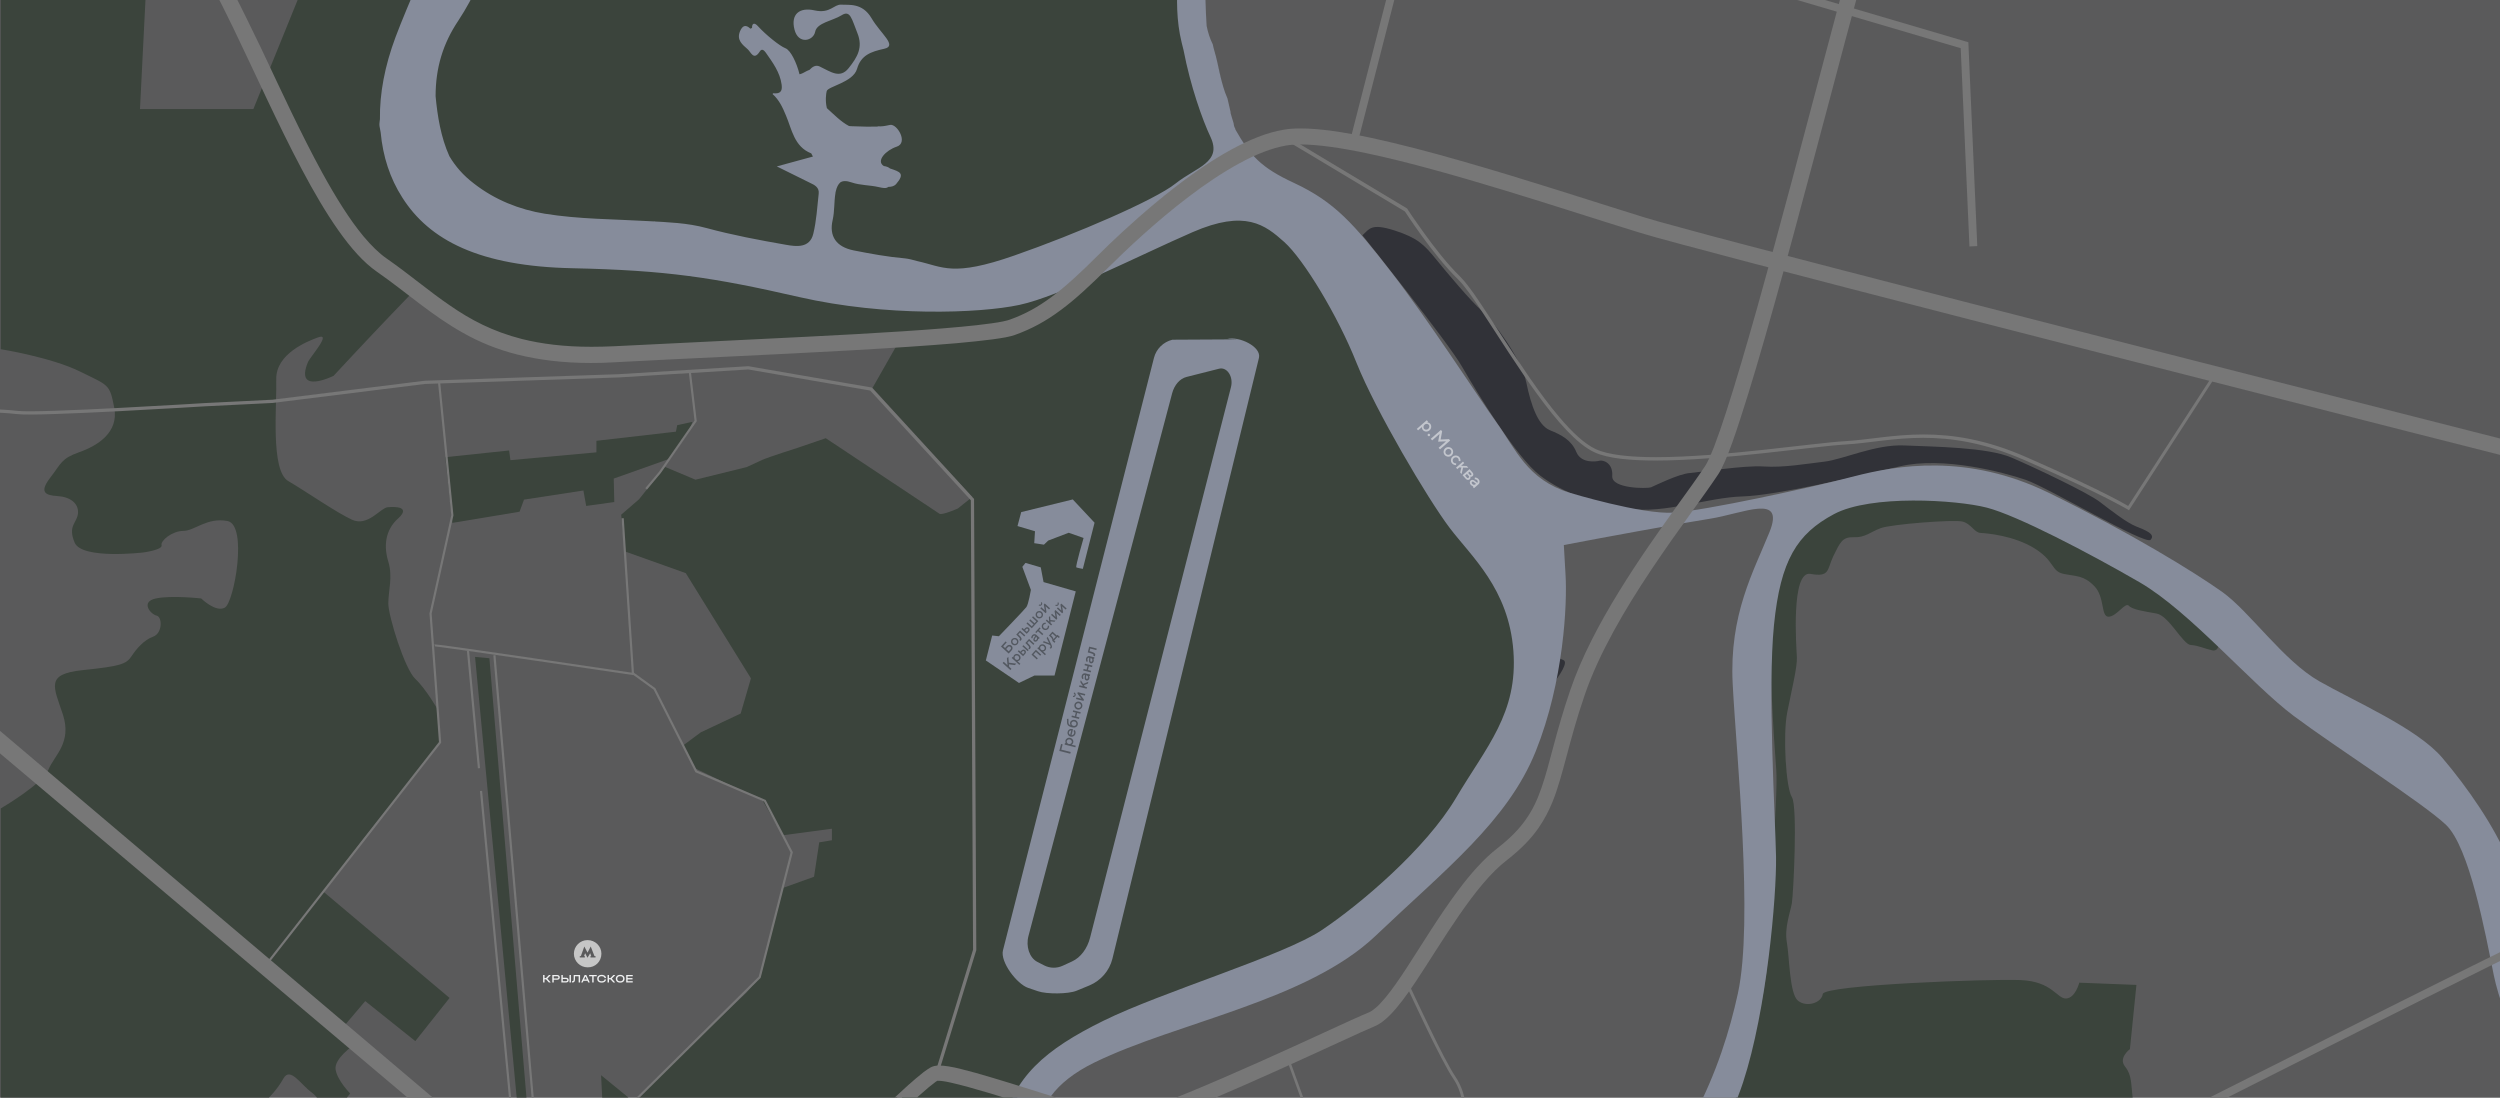 <svg width="1820" height="799" viewBox="0 0 1820 799" fill="none" xmlns="http://www.w3.org/2000/svg">
<rect x="0" y="0" width="1820" height="799" fill="#808080" stroke="none"/>
<g clip-path="url(#clip0_1995_6767)">
<rect width="1820" height="799" fill="#5A5A5B"/>
<path d="M991.847 171.291C996.996 166.548 998.216 162.347 1015.16 167.767C1032.09 173.188 1036.84 178.202 1045.24 188.501C1053.51 198.665 1070.85 219.399 1078.85 226.31C1086.84 233.357 1107.58 261.002 1111.1 278.212C1114.62 295.423 1119.77 309.652 1128.31 313.175C1136.98 316.699 1144.03 320.493 1147.55 329.031C1151.08 337.568 1161.92 336.077 1164.49 335.4C1167.07 334.722 1174.39 337.026 1173.71 346.512C1173.03 355.998 1199.59 355.727 1201.9 354.779C1204.2 353.83 1222.09 344.886 1230.36 344.344C1238.62 343.666 1269.65 338.652 1284.02 339.601C1298.38 340.549 1314.38 337.704 1328.2 336.077C1341.88 334.451 1365.33 323.339 1386.33 324.288C1407.47 325.236 1447.05 325.507 1464.66 333.232C1482.28 340.82 1519.95 358.708 1528.63 365.349C1537.3 371.989 1547.87 380.255 1554.78 383.101C1561.83 385.947 1569.55 388.793 1565.62 392.994C1561.83 397.059 1491.49 355.185 1474.83 349.358C1458.16 343.666 1414.39 332.147 1383.35 339.465C1352.32 346.783 1292.83 360.741 1268.3 361.419C1243.64 362.096 1211.65 374.157 1186.18 370.363C1160.56 366.568 1138.88 359.522 1121.26 346.241C1103.65 332.825 1074.92 285.124 1064.62 267.371C1054.59 249.483 991.847 171.291 991.847 171.291Z" fill="#313238"/>
<path d="M960.679 199.614C955.936 207.203 953.632 213.301 950.786 222.516C947.941 231.731 943.468 257.208 943.468 257.208C943.468 257.208 964.202 271.843 967.726 278.484C971.249 285.124 964.202 284.582 955.529 289.325C946.856 294.068 947.805 302.741 941.842 305.587C935.744 308.433 927.071 316.699 938.048 321.171C948.889 325.643 964.202 321.442 968.674 326.321C973.147 331.064 963.931 343.531 971.927 344.073C979.922 344.751 990.493 340.55 993.338 348.545C996.184 356.54 1004.86 354.643 1004.59 360.606C1004.32 366.704 1000.79 378.765 1008.11 383.508C1015.43 388.251 1021.25 392.994 1026.95 387.031C1032.64 380.933 1033.72 370.498 1039.41 379.985C1045.11 389.471 1047.41 404.784 1056.35 415.354C1065.3 425.789 1071.4 435.41 1071.4 435.41C1071.4 435.41 1063.67 477.013 1058.66 481.892C1053.51 486.635 1037.92 477.42 1029.52 484.467C1021.25 491.514 987.918 527.696 979.651 537.589C971.385 547.481 950.922 567.538 943.197 574.449C935.473 581.496 929.104 590.982 934.524 610.089C939.945 629.197 947.669 688.282 960.137 685.165C972.604 682.048 1025.46 635.431 1046.19 616.323C1066.92 597.216 1102.43 535.014 1109.07 525.121C1115.84 515.229 1145.25 483.789 1138.21 480.537C1131.16 477.42 1119.37 474.845 1107.85 460.481C1096.33 446.116 1089.69 424.84 1090.91 412.508C1092.13 400.041 1089.69 386.76 1072.75 370.498C1055.81 354.237 1034.13 329.844 1024.78 310.059C1015.56 290.273 991.577 237.829 981.955 223.871C972.062 209.777 960.679 199.614 960.679 199.614Z" fill="#313238"/>
<path d="M642.758 812.549C651.431 804.012 668.912 782.6 688.833 785.175C708.619 787.75 740.6 798.727 740.6 798.727C740.6 798.727 726.236 829.353 740.6 848.19C754.965 866.891 823.672 943.863 855.112 962.971C886.416 982.079 940.487 1013.52 976.263 1012.3C1012.04 1011.08 1095.79 983.298 1120.18 963.92C1144.44 944.541 1228.19 882.746 1253.53 824.881C1278.73 767.016 1288.36 703.053 1287.41 686.52C1286.46 669.987 1294.73 581.225 1293.1 560.22C1291.47 539.215 1286.32 464.817 1290.52 444.49C1294.73 424.162 1306.24 384.321 1330.77 374.157C1355.44 363.994 1401.38 354.101 1443.66 363.994C1485.8 373.886 1554.65 405.326 1574.16 424.434C1593.67 443.541 1612.51 456.28 1614.41 459.803C1616.31 463.326 1616.71 474.845 1610.61 473.49C1604.52 472.135 1600.72 469.967 1594.89 469.56C1589.2 469.289 1579.04 448.284 1569.96 446.658C1560.88 445.032 1552.34 443.812 1549.77 440.966C1547.19 438.121 1540.82 448.962 1535 448.962C1529.3 448.962 1532.42 434.597 1524.7 426.737C1516.97 418.742 1511.55 419.69 1502.34 417.793C1493.12 415.896 1495.97 408.307 1480.92 399.092C1465.88 389.877 1446.77 388.251 1441.9 387.98C1437.15 387.709 1435.12 381.34 1428.75 379.713C1422.38 378.087 1376.98 381.611 1369.26 384.457C1361.54 387.302 1357.74 391.503 1349.47 391.097C1341.21 390.826 1339.58 394.891 1334.7 404.784C1329.96 414.676 1332.4 420.368 1318.03 417.793C1303.67 415.218 1307.74 470.915 1308.14 478.504C1308.41 486.093 1304.35 502.084 1301.1 518.617C1297.84 535.149 1300.15 573.636 1304.48 580.276C1308.82 586.916 1305.57 651.151 1304.48 657.52C1303.4 663.889 1298.93 675.408 1300.82 685.978C1302.72 696.548 1302.72 723.245 1308.82 728.394C1314.92 733.544 1326.03 730.291 1326.98 723.651C1327.93 717.011 1447.45 712.539 1470.9 713.488C1494.21 714.436 1497.46 727.175 1504.1 726.904C1510.87 726.633 1513.72 715.385 1513.72 715.385L1555.32 717.011L1550.58 763.764C1550.58 763.764 1541.91 770.133 1547.06 776.502C1552.21 782.871 1551.26 789.241 1552.75 800.353C1554.37 811.465 1557.49 833.147 1557.49 833.147L1446.91 888.844L1268.16 981.13C1268.16 981.13 1261.12 969.34 1247.7 971.915C1234.29 974.49 1237.13 975.438 1228.86 963.92C1220.6 952.401 1212.6 943.863 1201.63 947.387C1190.78 950.91 1152.7 969.069 1159.07 988.448C1165.44 1007.83 1153.38 1008.23 1150.4 1012.3C1147.56 1016.36 1158.13 1036.69 1158.13 1036.69L1126.82 1054.44C1126.82 1054.44 1117.88 1024.9 1102.56 1025.44C1087.25 1026.12 1081.42 1035.34 1074.38 1038.86C1067.33 1042.38 1071.53 1053.22 1076.95 1057.02C1082.37 1060.81 1085.62 1057.97 1087.52 1064.34C1089.42 1070.71 1089.15 1073.55 1089.15 1073.55L987.104 1116.24L969.487 1086.29L927.613 1107.57C927.613 1107.57 897.935 1102.15 896.308 1112.04C894.682 1121.93 901.052 1123.56 897.935 1128.3C894.682 1133.04 889.668 1138.73 876.523 1136.3C863.378 1133.72 862.836 1138.87 849.013 1132.09C835.326 1125.45 776.106 1085.07 776.106 1085.07C776.106 1085.07 785.321 1074.64 789.793 1067.86C794.265 1061.22 804.157 1058.37 809.985 1056.34C815.676 1054.44 823.13 1047.8 816.76 1041.43C810.391 1035.07 790.199 1027.48 790.199 1027.48L759.844 1001.46C759.844 1001.46 761.741 988.448 754.694 979.233C747.647 970.018 734.502 980.859 734.502 980.859L701.301 953.485L691.137 918.116C691.137 918.116 710.922 903.209 696.558 899.008C682.193 894.807 677.721 894.265 677.721 894.265C677.721 894.265 688.969 882.204 679.618 874.886C670.403 867.568 655.632 846.835 654.006 841.549C652.379 836.129 642.758 812.549 642.758 812.549Z" fill="#3B443C"/>
<path d="M-0.402 -119.118L106.655 -15.042L101.912 79.412H184.442L224.69 -19.785L307.219 -102.856L336.897 -107.599L358.038 -148.931H372.402C372.402 -148.931 289.873 20.327 284.181 50.818C278.49 81.309 271.714 127.113 307.219 152.861C342.724 178.609 358.986 187.282 391.646 189.179C424.305 191.077 450.189 189.179 450.189 189.179C450.189 189.179 474.988 181.726 492.334 186.063C509.545 190.399 511.307 192.703 528.653 194.058C545.863 195.549 552.503 201.24 558.195 206.525C563.887 211.81 556.704 224.955 539.494 224.413C522.283 223.871 521.741 231.596 515.508 228.208C509.274 224.82 508.325 219.67 484.339 217.231C460.352 214.792 449.376 214.385 435.96 218.18C422.543 221.974 415.361 245.825 404.791 248.264C394.221 250.703 375.519 256.802 379.856 248.264C384.192 239.727 400.454 227.259 401.945 221.025C403.436 214.792 389.071 215.605 383.379 213.166C377.688 210.726 369.828 205.712 361.29 212.488C352.617 219.128 345.435 232.002 340.15 223.871C334.865 215.74 335.813 210.049 329.579 208.152C323.346 206.254 324.836 199.614 337.304 198.123C349.771 196.633 334.865 184.707 328.631 186.198C322.397 187.689 242.849 273.605 242.849 273.605C242.849 273.605 214.255 287.835 224.148 263.713C225.639 259.918 242.171 241.624 231.33 245.689C223.606 248.535 200.704 257.615 201.11 276.18C201.652 294.746 196.774 342.447 209.783 350.171C222.793 357.76 244.746 373.074 256.265 378.359C267.784 383.644 276.864 369.821 282.149 369.279C287.434 368.737 299.359 368.737 289.873 377.41C280.251 385.948 279.303 397.873 282.691 408.85C286.079 419.826 282.691 430.261 282.691 439.341C282.691 448.42 294.616 487.042 302.341 494.224C310.065 501.407 319.009 517.126 319.009 517.126L320.635 540.435L264.261 611.174L235.26 648.983L327.276 726.497L302.341 757.937L265.887 728.801L247.728 750.213L257.756 760.647C257.756 760.647 242.849 770.675 244.34 778.806C245.83 786.937 254.91 796.017 254.91 796.017L240.545 814.582C240.545 814.582 234.312 800.76 226.587 795.068C218.863 789.376 211.274 776.503 206.395 785.04C201.652 793.577 195.418 799.405 195.418 799.405L214.12 814.718V825.153L199.755 841.414H181.596C181.596 841.414 179.156 849.545 171.026 850.9C162.895 852.391 153.273 850.9 151.376 858.083C149.478 865.265 138.366 868.653 138.908 873.802L139.45 879.088L132.674 894.401C132.674 894.401 141.348 901.99 146.091 909.172C150.834 916.354 157.067 924.485 152.866 929.228C148.53 933.971 144.735 937.766 139.45 935.868C134.165 933.971 129.422 940.611 136.604 948.336C143.787 955.925 155.306 967.443 155.306 967.443C155.306 967.443 151.918 985.06 153.408 990.752C154.899 996.444 174.956 1006.47 179.834 1013.65C184.577 1020.84 183.222 1026.12 183.222 1026.12L143.38 1072.87C143.38 1072.87 129.016 1065.69 126.17 1074.77C123.324 1083.85 131.455 1103.37 141.076 1103.91L150.698 1104.45L146.362 1149.3L111.398 1153.1C111.398 1153.1 99.473 1146.46 87.954 1147.81C76.435 1149.3 82.669 1173.56 82.669 1173.56L0.546 1198.36V588.543C0.546 588.543 30.902 570.79 35.238 560.356C39.575 549.786 52.449 540.841 45.809 520.243C39.033 499.78 32.799 490.701 60.173 487.855C87.548 485.009 91.884 483.518 95.679 477.827C99.473 472.135 104.758 465.902 111.534 463.462C118.31 461.023 118.31 449.098 113.973 448.149C109.637 447.2 102.048 438.121 113.431 435.682C124.95 433.242 146.497 435.682 146.497 435.682C146.497 435.682 157.067 446.116 163.708 442.322C170.483 438.527 180.512 382.153 165.605 379.307C150.698 376.461 141.619 386.49 133.488 386.49C125.357 386.49 116.684 393.672 117.632 396.924C118.581 400.312 104.216 402.209 104.216 402.209C104.216 402.209 59.631 407.494 54.346 395.027C49.061 382.56 56.243 380.662 56.785 373.616C57.328 366.433 51.094 361.69 41.879 361.148C32.799 360.606 28.463 358.302 36.594 347.732C44.724 337.298 44.318 333.91 57.734 329.167C71.15 324.424 86.463 314.802 83.211 297.05C79.823 279.433 79.417 280.923 58.276 270.489C37.136 260.054 0.546 254.227 0.546 254.227V-119.118H-0.402Z" fill="#3B443C"/>
<path d="M354.5 245C345.3 241.4 307.667 214.5 290 201.5L307.5 155.5L354.5 167L583.5 201.5H787L777.5 216L740 238L548 252.5L419.5 259.5C401.667 256.167 363.7 248.6 354.5 245Z" fill="#3B443C"/>
<path d="M859.582 2.439C860.395 -1.761 860.802 -5.962 860.802 -10.299C860.802 -18.972 859.176 -27.238 856.33 -34.827C857.143 -35.776 857.821 -36.86 858.634 -37.809C866.494 -48.921 871.237 -62.472 871.237 -77.243C871.237 -85.645 869.746 -93.641 866.9 -101.094C873.134 -108.547 876.793 -118.034 876.793 -128.468C876.793 -152.048 857.685 -171.291 833.97 -171.291C816.082 -171.291 800.768 -160.314 794.399 -144.73C768.922 -141.478 747.781 -124.267 739.108 -100.959C724.608 -95.132 712.547 -84.561 704.958 -71.145C698.047 -73.449 690.729 -74.804 683.005 -74.804C663.49 -74.804 646.415 -73.178 633.948 -60.033C621.751 -71.416 604.948 -71.687 586.924 -71.687C576.896 -71.687 567.545 -69.519 559.008 -65.725C552.909 -87.949 535.97 -105.566 514.287 -112.613C514.694 -115.73 514.965 -118.847 514.965 -122.099C514.965 -159.772 484.474 -190.263 446.8 -190.263C409.127 -190.263 378.636 -159.772 378.636 -122.099C378.636 -117.763 379.042 -113.562 379.855 -109.496C375.654 -105.837 371.86 -101.772 368.607 -97.3C358.444 -85.374 352.346 -69.926 352.346 -53.122C352.346 -48.514 352.752 -43.907 353.701 -39.57C338.252 -26.696 328.359 -7.318 328.359 14.365C328.359 16.669 328.495 18.837 328.63 21.005C319.144 36.86 313.588 55.426 313.588 75.347C313.588 133.076 360.07 179.964 417.258 179.964C439.482 179.964 459.945 172.918 476.749 160.992C486.777 187.282 512.255 205.848 542.068 205.848C562.124 205.848 580.148 197.446 592.887 183.894C605.354 195.549 622.158 202.731 640.588 202.731C666.743 202.731 698.318 225.633 710.379 204.493C717.426 206.932 745.884 202.053 753.744 202.053C758.623 202.053 757.403 187.011 762.011 186.063C776.511 193.787 769.329 181.455 786.81 181.455C844.133 181.455 890.48 134.567 890.48 76.837C890.48 47.837 878.69 21.412 859.582 2.439Z" fill="#3B443C"/>
<path d="M454.795 401.396L452.221 374.7L465.23 363.452L484.067 339.872L506.291 349.223L543.694 340.008C543.694 340.008 543.558 340.008 555.077 334.723C559.278 332.826 580.961 325.914 580.961 325.914L601.153 319.003C601.153 319.003 682.056 372.803 683.953 374.022C685.85 375.242 697.234 370.228 697.234 370.228L707.804 361.826L635.167 282.414L654.275 248.806L704.823 244.334L755.37 232.273L784.506 205.712L804.698 177.254C804.698 177.254 887.498 132.399 905.251 143.104C923.003 153.81 954.579 165.193 954.579 165.193L979.92 218.315L1066.51 385.812L1096.19 414.948L1113.27 456.009L1106.9 497.07C1106.9 497.07 1105.68 533.117 1104.32 536.234C1103.1 539.351 1080.34 582.987 1080.34 582.987L993.201 672.833C993.201 672.833 1003.91 674.053 967.859 686.792C931.812 699.394 932.49 700.072 914.059 708.88C895.765 717.689 874.895 724.736 861.615 729.072C848.334 733.544 815.404 742.353 809.17 745.47C802.801 748.586 773.8 765.661 764.856 772.031C756.048 778.4 752.253 779.62 751.576 781.517C750.898 783.414 749.001 794.797 749.001 794.797L737.211 796.152L685.444 782.601L661.999 789.377L501.955 959.313L402.08 877.055L381.888 859.302L411.024 824.475L426.201 819.461L438.804 807.4L437.585 782.736L455.337 797.236L461.842 802.522L486.371 777.045L543.287 722.703L553.587 710.913L569.984 646.408L592.615 638.277L596.41 613.207L605.625 611.716V603.314L569.984 608.057L555.348 583.122L506.427 559.543L497.212 542.739L510.221 533.117L539.222 519.43L546.675 493.818L499.245 417.252L454.795 401.396Z" fill="#3B443C"/>
<path d="M329.308 380.662L378.229 372.531L381.482 363.723L424.711 357.083L426.744 368.331L447.207 365.485L446.8 348.41L487.997 333.774L501.142 314.938L504.124 307.078L493.011 309.517L492.063 314.26L434.197 320.9V329.302L371.589 334.994L370.64 327.947L324.158 332.826L329.308 380.662Z" fill="#3B443C"/>
<path d="M345.842 478.233L356.277 479.182L384.599 814.853L366.711 838.162L357.225 832.741L373.216 812.821L376.604 803.877L345.842 478.233Z" fill="#3B443C"/>
<path d="M902.542 247.044L853.485 247.315C846.844 248.941 841.695 254.091 840.069 260.596L730.165 691.805C727.997 700.207 740.193 716.333 748.46 719.179L755.642 721.619C761.876 723.787 777.731 723.787 783.829 721.212L793.045 717.418C801.447 713.894 807.68 706.712 809.849 697.903L916.5 260.596C918.532 252.329 901.864 244.605 893.597 246.773M896.172 281.736L793.587 682.59C791.554 690.586 786.675 697.09 780.442 699.936L773.666 703.053C769.194 705.086 764.315 704.95 760.114 702.782L755.1 700.207C749.408 697.226 746.698 688.959 748.731 681.371L853.349 286.208C854.975 280.245 858.905 275.638 863.784 274.418L887.364 268.456C893.191 266.829 898.07 274.147 896.172 281.736Z" fill="#868C9B"/>
<path d="M2608.69 834.232C2606.25 819.461 2611.13 756.039 2558.28 712.132C2505.56 668.226 2449.86 679.744 2414.36 685.843C2378.85 692.076 2305.95 737.88 2275.32 762.138C2244.69 786.53 2154.44 868.111 2086.82 888.573C2019.19 909.036 1994.26 898.601 1952.11 883.288C1909.97 867.975 1895.06 828.947 1888.29 802.115C1881.51 775.418 1861.86 726.768 1853.73 709.558C1845.6 692.347 1835.57 649.931 1825.95 626.08C1816.33 602.23 1796.27 573.094 1777.98 551.682C1759.82 530.271 1714.15 510.621 1688.26 495.85C1662.38 481.079 1637.85 445.303 1617.8 430.938C1597.6 416.574 1551.12 387.98 1491.63 358.844C1432.14 329.708 1380.37 338.788 1349.2 346.919C1318.03 355.05 1241.33 371.718 1218.29 373.209C1195.26 374.699 1142.68 358.709 1142.68 358.709C1111.91 349.223 1103.51 327.134 1089.96 308.297C1076.41 289.46 1040.09 233.221 1012.99 198.259C985.884 163.296 971.79 147.034 942.112 133.211C917.584 121.828 910.266 113.291 899.289 94.183L899.425 94.047C898.883 93.099 898.34 91.879 898.205 90.659C898.205 90.388 898.069 89.982 898.069 89.711C896.985 86.323 896.037 82.935 895.088 79.547C893.868 77.379 895.495 84.697 895.901 81.716L893.597 71.687C888.583 60.44 887.364 47.837 883.976 36.724C883.569 35.234 883.163 33.743 882.892 32.252C880.723 28.051 879.368 23.444 878.42 18.836C876.793 -6.64 877.335 -33.472 877.607 -52.445C877.878 -77.786 877.335 -127.791 876.793 -157.062C878.284 -203.409 880.317 -250.026 888.719 -295.966C891.294 -310.059 894.004 -324.559 889.532 -339.059C889.261 -371.177 898.069 -401.938 904.439 -432.971C904.439 -439.612 904.439 -446.387 904.439 -453.028C901.051 -469.019 900.238 -485.416 899.967 -501.678C891.294 -501.407 882.485 -500.729 873.812 -501.271C865.139 -501.813 862.835 -497.883 863.648 -490.294C864.19 -489.481 864.732 -488.804 865.274 -487.991C866.765 -487.313 865.952 -486.364 865.41 -485.551C866.088 -484.196 866.765 -482.841 867.443 -481.621H867.985L867.443 -481.079C867.714 -478.776 867.985 -476.472 868.12 -474.168C868.256 -473.22 868.391 -472.271 868.391 -471.322C868.527 -459.261 869.475 -447.201 868.662 -435.275C865.41 -390.42 861.616 -345.564 857.821 -300.573C856.33 -283.227 857.144 -265.204 852.536 -248.671C844.134 -218.18 826.517 -192.432 804.834 -169.801L804.292 -169.53C803.073 -168.717 801.853 -167.768 800.633 -166.82C798.059 -164.651 795.619 -162.483 793.451 -160.044C790.47 -156.656 787.624 -152.861 784.642 -149.203H782.61C782.61 -149.203 781.39 -147.576 775.834 -141.207C770.413 -134.838 742.226 -118.576 725.964 -108.819C709.702 -98.926 684.361 -83.749 624.327 -96.081C583.672 -104.482 570.663 -125.487 566.462 -138.226C568.765 -138.361 571.476 -137.955 572.831 -140.53C570.391 -140.665 567.817 -141.478 565.242 -142.833C564.429 -146.357 564.564 -148.525 564.564 -148.525H557.111C550.606 -154.488 545.457 -162.619 545.863 -168.852C545.999 -171.969 548.031 -173.324 550.335 -174.408C554.672 -176.577 558.737 -179.558 563.345 -180.371C571.34 -181.726 578.387 -194.736 588.009 -181.997C593.7 -174.544 602.373 -169.123 599.663 -157.875C600.883 -159.502 601.831 -162.483 603.186 -162.619C606.71 -163.025 605.761 -159.366 606.845 -157.333C608.607 -153.675 608.065 -148.66 613.215 -146.899C627.037 -144.73 640.589 -141.478 653.598 -135.922C660.51 -133.889 667.15 -133.483 674.468 -135.38C686.664 -138.497 699.267 -140.665 711.735 -142.291C721.627 -143.646 730.165 -147.305 738.16 -152.861C754.016 -164.109 772.853 -171.969 783.152 -189.722C785.185 -193.38 790.741 -196.497 785.049 -201.918C780.306 -206.525 775.834 -210.862 768.652 -207.474C756.997 -201.918 744.123 -198.124 736.128 -187.011C729.081 -177.119 718.782 -173.866 707.127 -173.46C704.01 -173.324 700.487 -173.324 698.725 -171.156C684.09 -152.319 665.524 -161.128 647.771 -163.974C645.603 -164.38 643.299 -164.787 641.131 -164.651C620.126 -163.567 610.233 -177.39 601.425 -192.703C597.766 -199.072 602.102 -200.834 606.845 -201.105C609.962 -201.24 613.621 -199.75 616.196 -197.988C639.64 -181.32 659.968 -198.937 681.379 -203.68C686.664 -204.899 684.767 -210.455 685.716 -213.979C687.206 -219.264 688.968 -222.652 695.337 -218.993C704.281 -213.708 712.548 -216.283 720.137 -221.839C733.417 -231.46 745.614 -242.302 753.203 -256.937C756.997 -264.255 762.011 -270.353 769.329 -274.554C785.184 -283.905 793.993 -299.353 804.021 -313.718C804.97 -299.624 805.647 -285.531 807.274 -271.437C807.68 -268.456 806.19 -261.816 812.288 -262.358C818.115 -262.9 825.839 -262.9 827.872 -270.624C829.363 -276.18 831.802 -282.414 830.718 -287.699C827.059 -304.774 834.377 -319.816 838.036 -335.536C838.307 -365.756 834.106 -395.84 835.868 -426.196C835.732 -429.584 835.461 -433.107 831.531 -434.191C824.213 -436.088 818.521 -441.102 811.881 -444.084C805.918 -446.794 801.311 -446.252 797.516 -440.831C793.18 -429.99 793.044 -430.126 785.591 -438.392C780.983 -443.542 775.698 -448.014 770.955 -452.892C768.652 -455.196 765.128 -458.313 765.399 -460.617C766.483 -469.425 760.792 -469.967 754.558 -470.645L754.693 -470.238C751.441 -466.173 748.46 -466.037 746.02 -470.916L746.698 -471.322C737.347 -479.453 735.586 -467.257 729.894 -465.36C725.557 -461.701 721.085 -461.565 716.749 -465.36C714.039 -465.631 711.464 -465.902 708.753 -466.173L709.16 -465.766C709.973 -462.107 708.482 -460.752 704.688 -461.294L704.417 -461.565C703.062 -456.822 698.861 -459.532 696.015 -458.448C687.206 -455.06 674.332 -458.177 673.113 -443C672.706 -437.308 653.734 -429.448 650.346 -432.429C645.196 -436.901 639.098 -440.967 638.285 -448.556H638.421C638.421 -448.556 638.421 -448.556 638.285 -448.556V-448.691L638.014 -448.42C629.205 -443.542 619.448 -449.775 610.369 -446.387C610.233 -447.065 609.962 -447.607 609.827 -448.285C599.121 -449.775 589.906 -443.135 579.607 -443C571.476 -437.715 561.312 -438.257 552.639 -434.462C550.742 -433.243 549.115 -431.481 547.083 -430.803C540.036 -428.499 538.139 -424.57 543.966 -417.387C526.755 -425.247 513.475 -420.098 499.246 -402.752C490.03 -391.504 481.222 -379.578 469.296 -370.634C468.483 -369.957 467.806 -369.144 466.993 -368.466C466.044 -367.789 465.231 -366.976 464.282 -366.298C462.927 -364.807 461.572 -363.317 460.217 -361.69C460.081 -359.387 460.488 -356.812 457.778 -355.457H457.642C457.778 -352.611 456.422 -350.985 453.441 -350.849C453.17 -341.634 446.259 -335.672 441.922 -328.489C442.329 -326.728 442.6 -325.779 443.006 -324.017C451.002 -319.003 458.997 -314.125 466.993 -309.111H466.857C468.754 -309.111 470.516 -308.704 471.6 -307.078C480.409 -303.012 489.217 -299.218 497.89 -295.017C512.12 -288.106 527.975 -282.821 533.26 -265.475C533.667 -263.984 535.699 -262.222 537.19 -261.816C556.84 -257.073 563.887 -239.727 574.321 -225.904C577.032 -222.381 583.13 -217.773 579.742 -213.979C576.354 -210.184 569.307 -212.082 563.887 -213.572C562.532 -213.979 561.176 -214.656 559.821 -215.334C544.372 -222.516 528.653 -229.428 513.475 -237.152C507.512 -240.133 501.82 -241.488 496.942 -237.423C492.063 -233.493 497.89 -229.699 499.246 -226.04C501.414 -220.213 499.246 -214.792 496.4 -210.591C493.96 -206.932 489.353 -210.997 486.507 -212.353C468.754 -221.161 450.46 -225.227 430.403 -223.736C424.441 -223.329 416.445 -223.194 411.838 -228.75C406.688 -234.984 404.791 -230.512 401.945 -226.988C398.151 -222.11 396.931 -215.334 390.833 -212.217C387.309 -200.427 379.449 -191.212 372.674 -181.32C372.674 -180.642 372.674 -180.1 372.674 -179.422C371.454 -168.852 369.963 -158.282 367.795 -147.847H365.22C365.22 -147.847 304.78 -17.888 287.976 26.967C280.116 47.972 276.322 68.028 276.593 86.73C276.457 87.407 276.457 88.22 276.322 88.898C276.051 91.473 276.186 91.337 277.135 96.487C278.761 113.968 283.91 129.823 292.855 143.781C312.504 174.814 348.958 193.922 416.987 195.277C485.152 196.768 519.166 201.918 581.91 216.282C644.79 230.647 712.819 228.207 742.09 221.974C771.362 215.74 829.905 185.656 868.256 168.987C906.607 152.319 920.972 163.702 934.93 176.17C948.888 188.637 973.823 229.563 987.646 264.39C1001.6 299.218 1039.41 363.181 1055.27 384.186C1071.12 405.19 1098.36 428.499 1101.75 473.897C1105.14 519.159 1082.1 543.552 1060.01 580.818C1037.92 618.085 989.949 658.604 962.169 677.17C934.388 695.735 846.167 722.025 803.479 743.03C760.792 764.035 737.347 784.091 729.216 822.171C721.085 860.386 777.596 907.545 812.152 935.733C846.709 963.92 889.396 999.154 940.621 1011.62C991.982 1024.09 1033.59 1004.03 1058.52 993.462C1083.46 983.028 1149.59 942.373 1181.7 911.882C1213.82 881.391 1251.77 840.33 1268.98 787.885C1286.19 735.441 1293.37 652.37 1292.96 623.776C1292.42 595.183 1286.73 502.084 1291.47 454.924C1296.22 407.63 1308.28 388.658 1335.11 374.293C1361.94 359.928 1424.28 363.858 1446.37 369.55C1468.46 375.242 1520.63 402.48 1557.63 423.891C1594.49 445.303 1639.21 498.289 1669.83 521.192C1700.46 544.094 1763.34 584.206 1780.55 600.332C1797.76 616.594 1809.28 679.067 1815.51 710.1C1821.75 741.133 1852.92 810.788 1866.87 845.073C1880.83 879.494 1928.67 920.962 1984.37 930.448C2039.93 939.934 2103.35 912.831 2126.25 906.055C2149.29 899.415 2211.63 855.914 2236.97 835.858C2262.45 815.802 2317.46 767.152 2337.66 755.768C2357.85 744.25 2410.56 719.992 2457.59 714.707C2504.61 709.422 2529.55 731.376 2545.4 752.922C2561.26 774.334 2569.8 786.259 2571.29 839.246C2572.78 892.232 2549.2 937.088 2535.37 965.682C2521.42 994.275 2450.54 1102.15 2417.48 1132.23C2384.41 1162.31 2277.89 1242.4 2242.39 1269.64C2206.88 1296.88 2160.4 1325.75 2160.4 1325.75H2215.56C2215.56 1325.75 2228.57 1317.34 2239 1311.65C2249.57 1305.96 2297 1285.36 2310.42 1276.28C2323.83 1267.2 2367.06 1221.4 2377.5 1210.02C2388.07 1198.5 2430.21 1168.95 2467.62 1129.93C2505.02 1090.76 2524.26 1047.8 2564.92 969.611C2607.33 890.877 2611.13 849.003 2608.69 834.232ZM806.19 -314.667L805.918 -314.125C805.783 -313.989 805.512 -313.989 805.376 -313.989C805.647 -314.125 805.918 -314.396 806.19 -314.667ZM631.374 -55.29C665.659 -55.426 706.856 -68.029 746.969 -88.627C799.685 -115.595 827.872 -148.525 827.872 -148.525H827.195C830.853 -151.506 834.377 -154.759 837.9 -158.011C838.984 -158.96 838.984 -160.179 838.442 -161.128C841.288 -164.787 843.998 -168.446 850.639 -166.548C858.228 -164.38 857.686 -158.418 859.041 -152.997C861.48 -142.833 861.48 -132.399 861.209 -122.099C859.989 -102.856 858.363 -55.019 857.821 -21.005C857.686 -19.514 857.55 -18.159 857.55 -16.669C856.466 -0.813 856.331 15.042 860.26 31.033C860.667 32.794 861.209 34.556 861.616 36.453C866.63 62.608 875.303 87.136 881.265 99.739C889.938 118.305 870.695 121.693 855.788 133.618C840.882 145.543 783.423 170.342 738.296 186.062C693.305 201.782 686.529 194.193 667.963 190.128C664.575 189.179 661.458 188.366 658.748 188.095C646.145 187.011 633.677 184.707 621.346 182.268C608.743 179.693 603.457 171.969 606.168 160.179C607.658 153.674 607.116 147.034 608.2 140.665C608.2 140.529 608.2 140.529 608.2 140.394L608.471 139.174C609.149 136.193 610.233 134.16 611.724 132.805C613.486 131.585 616.06 131.45 619.99 132.805C626.224 134.973 633.271 134.702 639.64 136.193C642.757 136.87 645.061 137.412 646.687 136.057C648.991 136.057 650.888 135.515 652.243 134.16C659.155 126.164 655.225 125.08 647.907 122.641C646.958 121.828 645.603 121.15 643.435 120.879C637.472 117.221 644.925 109.361 652.785 106.786C661.458 103.94 653.056 89.982 648.042 90.93C645.738 91.337 644.112 91.879 640.86 92.015C640.047 91.879 639.369 91.879 638.556 92.15C634.762 92.286 629.07 92.286 619.584 91.879C619.042 91.879 618.5 91.744 618.093 91.744C612.13 88.627 607.116 83.342 601.967 78.734C600.612 73.314 601.425 68.028 601.831 66.402C602.509 62.879 621.075 60.033 623.92 50.14C626.766 40.248 633.813 37.673 643.706 35.505C653.598 33.337 641.131 24.663 634.491 13.28C627.715 1.761 617.822 3.794 612.401 3.388C606.981 3.117 604.406 10.028 593.158 7.589C581.91 5.014 575.541 10.434 578.387 21.547C581.233 32.659 592.074 29.813 593.429 23.173C594.649 16.533 606.168 15.178 612.673 11.112C619.042 7.047 619.99 13.687 624.191 24.122C628.392 34.556 624.191 41.603 617.822 49.598C611.453 57.594 604.677 52.173 596.682 48.379C593.836 47.024 591.396 48.65 589.364 50.818C588.686 51.089 588.144 51.36 587.467 51.631C585.298 52.851 583.537 53.799 582.046 54.07C580.013 45.804 575.677 36.589 571.747 35.098C567.546 33.472 557.382 25.206 551.961 19.243C548.98 15.855 547.354 17.21 547.489 20.327C546.947 20.598 546.812 20.598 546.27 20.869C542.882 17.617 540.442 18.565 538.681 22.902C536.106 29.271 540.578 32.523 544.372 35.911C546.676 37.944 548.709 44.449 553.181 37.402C554.672 34.963 556.433 36.86 557.517 38.351C562.532 45.533 567.817 52.58 569.036 61.659C569.714 66.673 567.817 68.435 562.938 67.893L562.396 68.435C567.275 72.772 569.714 78.192 572.153 84.019C576.49 94.183 578.116 106.786 590.583 111.664C590.99 112.342 591.396 113.155 591.803 113.968C583.943 116.136 575.677 118.305 565.513 121.15C575.27 125.893 582.452 129.552 589.635 133.076C593.158 134.702 596.546 136.464 596.004 141.071C594.92 150.828 594.378 160.721 592.074 170.207C589.499 180.777 579.742 179.557 572.153 178.202C552.774 174.814 533.26 171.156 514.288 166.006C500.33 162.212 486.236 161.805 472.278 160.992C446.936 159.501 421.459 159.637 396.524 155.571C378.094 152.59 360.342 145.543 345.028 133.618C337.168 127.655 331.477 121.015 327.14 113.697C320.906 99.874 318.467 84.426 317.112 70.061C317.112 49.463 322.397 31.846 333.645 15.042C356.954 -20.192 365.356 -60.982 378.365 -100.01C386.09 -123.319 396.253 -145.815 408.585 -166.82C415.09 -177.796 430.81 -181.591 443.277 -180.778C460.759 -179.693 476.343 -173.46 484.068 -154.217C496.535 -123.184 519.437 -98.791 542.746 -74.94C551.013 -66.538 562.396 -63.286 572.424 -60.711L579.471 -58.678C593.7 -54.613 608.471 -53.122 623.107 -54.342L631.374 -55.29ZM1288.22 387.302C1276.7 415.896 1258.81 447.2 1261.39 497.747C1263.96 548.295 1276.7 670.529 1265.18 723.245C1253.66 775.96 1226.56 851.036 1153.79 905.784C1081.02 960.532 1029.93 998.612 962.033 991.023C894.275 983.434 816.218 907.003 784.236 877.732C752.254 848.461 736.941 802.657 796.974 773.385C857.144 744.114 951.734 728.665 1001.6 681.099C1051.47 633.534 1097.55 597.893 1118.01 546.939C1138.47 495.986 1141.05 439.34 1139.69 418.064L1138.47 396.788C1165.31 391.639 1220.33 381.475 1244.58 377.681C1269.11 373.886 1299.74 358.709 1288.22 387.302Z" fill="#868C9B"/>
<path d="M746.562 409.798L757.675 413.05L759.707 423.756L783.152 430.532L767.703 491.785H753.067L741.819 497.205L717.697 480.808L722.305 462.649L727.183 463.191C727.183 463.191 745.749 443.948 747.24 441.915C748.73 439.882 750.492 429.448 750.492 429.448L744.258 412.644L746.562 409.798Z" fill="#868C9B"/>
<path d="M743.446 372.802L740.735 382.966L753.474 386.761L752.932 395.433L759.979 396.518L763.096 393.536L778.002 387.845L788.844 391.639C788.844 391.639 782.745 412.644 783.558 413.05C784.372 413.457 788.301 414.135 788.301 414.135L796.839 380.527L780.984 363.587L743.446 372.802Z" fill="#868C9B"/>
<path d="M1.765 1203.24C1.765 1203.24 3.663 1202.56 7.051 1201.48C18.84 1197.55 49.196 1187.79 81.991 1178.98C98.388 1174.51 115.328 1170.44 130.912 1167.33C146.497 1164.21 160.59 1162.31 171.161 1162.31C195.96 1162.31 337.574 1164.89 472.819 1167.6C540.442 1168.95 606.438 1170.17 655.631 1171.26C680.159 1171.8 700.622 1172.21 714.716 1172.48C728.945 1172.75 736.94 1172.88 736.94 1172.88V1170.04L734.094 1169.77C734.094 1169.77 733.417 1176.27 733.417 1185.49C733.417 1196.87 734.365 1212.18 738.837 1225.19C741.141 1231.7 744.258 1237.66 748.866 1242C753.473 1246.47 759.571 1249.18 766.889 1249.18H767.702C787.081 1248.64 819.334 1245.11 848.877 1240.1C863.648 1237.52 877.877 1234.68 889.396 1231.7C895.223 1230.21 900.373 1228.58 904.709 1226.95C909.046 1225.33 912.434 1223.7 915.008 1221.94C923.546 1215.71 944.415 1201.07 968.402 1186.03C992.388 1170.99 1019.49 1155.4 1040.5 1147.68C1062.04 1139.68 1107.44 1120.17 1147.55 1102.69C1187.67 1085.21 1222.49 1069.76 1222.49 1069.76L1225.34 1068.54L1194.04 1012.16L1191.46 1013.52L1192.82 1016.09C1192.82 1016.09 1195.53 1014.74 1200.81 1012.03C1239.84 992.107 1415.88 902.666 1584.59 817.563C1668.88 775.011 1751.41 733.543 1814.16 702.51C1845.46 686.926 1871.89 674.052 1891 664.837C1900.62 660.23 1908.34 656.571 1914.03 653.996C1916.88 652.776 1919.18 651.692 1920.94 651.015C1922.57 650.337 1923.93 649.931 1924.06 649.795C1931.79 648.033 1940.87 645.187 1951.3 642.748C1961.73 640.309 1973.25 638.276 1985.72 638.276C1995.75 638.276 2006.46 639.631 2017.57 643.019C2057 655.487 2084.92 661.178 2085.05 661.178L2086 661.314L2188.32 616.052L2371.94 569.57H2399.32L2438.34 482.163L2433.06 479.859L2395.52 563.878H2371.13L2186.42 610.631L2084.51 655.758L2085.73 658.332L2086.27 655.487C2086.27 655.487 2085.87 655.351 2085.05 655.216C2079.23 653.996 2053.75 648.304 2019.46 637.463C2007.81 633.804 1996.56 632.449 1985.99 632.449C1972.98 632.449 1960.92 634.617 1950.22 637.057C1939.65 639.631 1930.3 642.477 1922.98 644.103C1922.44 644.239 1921.89 644.374 1921.08 644.645C1918.23 645.73 1913.22 647.898 1905.77 651.421C1850.61 677.169 1671.87 766.88 1506.81 850.358C1341.75 933.97 1190.38 1010.94 1190.38 1010.94L1187.67 1012.3L1218.84 1068.54L1221.41 1067.18L1220.19 1064.61C1220.19 1064.61 1218.02 1065.56 1214.09 1067.32C1200.54 1073.28 1165.85 1088.59 1130.07 1104.18C1094.3 1119.63 1057.16 1135.48 1038.6 1142.39C1016.92 1150.52 989.542 1166.11 965.42 1181.29C941.299 1196.46 920.429 1211.23 911.756 1217.47C909.994 1218.69 906.877 1220.31 902.812 1221.8C895.63 1224.52 885.737 1227.09 874.218 1229.66C839.933 1237.12 792.366 1243.08 767.567 1243.76H766.889C760.927 1243.76 756.59 1241.73 752.796 1238.2C747.239 1232.92 743.716 1223.97 741.683 1214.22C739.651 1204.46 739.109 1194.02 739.109 1185.76C739.109 1181.29 739.244 1177.49 739.38 1174.78C739.515 1173.43 739.515 1172.34 739.651 1171.66C739.651 1171.26 739.651 1170.99 739.786 1170.85V1170.58L740.057 1167.46H736.94C736.94 1167.46 607.929 1164.89 472.684 1162.18C337.439 1159.6 195.96 1156.89 171.025 1156.89C158.151 1156.89 141.211 1159.47 122.781 1163.4C67.762 1174.78 0.004 1197.82 -0.132 1197.82L1.765 1203.24Z" fill="#777777"/>
<path d="M989.272 100.417L1017.05 -7.86L1107.04 -59.356L1427.4 35.098L1433.76 179.422L1439.46 179.151L1432.95 30.762L1106.36 -65.454L1012.04 -11.519L983.716 99.061L989.272 100.417Z" fill="#777777"/>
<path d="M936.285 769.997L967.183 855.643L1017.46 835.451L1017.05 834.502L1016.24 835.18C1016.24 835.18 1019.22 839.381 1023.83 843.582C1028.44 847.783 1034.67 851.984 1041.31 851.984C1046.46 851.984 1051.74 849.273 1056.35 842.498C1064.21 830.708 1067.19 819.324 1067.19 809.432C1067.19 798.997 1063.81 790.053 1059.47 783.684C1057.44 780.703 1054.32 775.147 1050.93 768.642C1045.78 758.749 1039.82 746.282 1035.08 736.389C1032.77 731.511 1030.74 727.174 1029.25 724.057C1027.76 720.94 1026.95 719.179 1026.95 719.179L1025.05 720.127C1025.05 720.127 1031.15 733.272 1038.19 747.908C1041.72 755.226 1045.51 762.95 1049.03 769.59C1052.56 776.231 1055.54 781.787 1057.71 784.904C1061.91 790.866 1065.03 799.404 1065.03 809.432C1065.03 818.918 1062.18 829.759 1054.46 841.278C1050.12 847.647 1045.65 849.815 1041.17 849.815C1035.35 849.815 1029.52 845.885 1025.05 841.955C1022.88 839.923 1020.98 837.89 1019.76 836.399C1019.09 835.586 1018.68 835.044 1018.27 834.638C1018 834.231 1017.73 833.96 1017.73 833.96L1017.19 833.283L968.267 852.932L938.047 769.319L936.285 769.997Z" fill="#777777"/>
<path d="M934.794 101.23L1023.01 154.081L1023.56 153.132L1022.61 153.674C1022.61 153.674 1043.07 185.52 1061.5 203.408C1065.97 207.745 1072.34 216.824 1079.8 228.208C1091.04 245.283 1105 267.643 1119.23 287.157C1133.46 306.671 1147.96 323.339 1160.83 329.302C1170.59 333.774 1186.58 335.265 1205.42 335.265C1253.53 335.265 1320.07 324.965 1343.38 323.61C1360.18 322.662 1378.34 318.732 1400.16 318.732C1420.89 318.732 1444.88 322.255 1474.28 335.129C1504.5 348.41 1523.2 357.354 1534.32 363.045C1539.87 365.891 1543.53 367.924 1545.84 369.143C1546.92 369.821 1547.73 370.228 1548.28 370.499L1548.82 370.77L1548.95 370.905L1549.9 371.447L1613.73 272.792L1611.97 271.572L1548.68 369.279L1549.63 369.821L1550.17 368.872C1550.04 368.872 1535.67 359.386 1475.23 332.825C1445.69 319.816 1421.3 316.292 1400.29 316.292C1378.2 316.292 1359.91 320.222 1343.38 321.171C1319.8 322.526 1253.39 332.825 1205.56 332.825C1186.85 332.825 1170.86 331.199 1161.78 326.998C1153.79 323.339 1144.57 314.802 1135.22 303.69C1121.13 287.157 1106.63 264.932 1093.75 245.283C1087.39 235.39 1081.42 226.175 1076.27 218.586C1071.12 210.997 1066.65 205.034 1063.13 201.511C1054.05 192.703 1044.43 180.371 1037.11 170.207C1033.45 165.193 1030.33 160.585 1028.03 157.333C1025.86 154.081 1024.51 152.048 1024.51 152.048L1024.37 151.777L936.014 98.79L934.794 101.23Z" fill="#777777"/>
<path d="M-21.814 -115.459C17.215 -107.193 48.926 -100.553 74.945 -89.169C88.09 -83.478 99.745 -76.702 110.45 -67.893C121.156 -59.085 131.049 -48.244 140.128 -34.557C149.208 -20.87 159.236 -1.491 169.671 20.056C185.391 52.58 202.195 90.253 219.676 123.183C228.349 139.58 237.293 154.894 246.373 167.768C255.452 180.642 264.668 191.076 274.425 197.852C296.243 213.03 314.131 229.563 337.304 242.437C348.823 248.941 361.697 254.362 376.875 258.156C392.053 261.951 409.534 264.254 430.268 264.254C435.824 264.254 441.652 264.119 447.75 263.712C495.316 261.138 561.99 258.292 619.72 255.039C648.585 253.413 675.146 251.652 696.015 249.89C706.45 248.941 715.53 247.993 722.712 247.044C726.371 246.502 729.488 246.095 732.198 245.553C734.909 245.011 737.077 244.469 738.974 243.792C751.035 239.455 761.47 233.764 772.175 225.768C782.881 217.908 793.722 207.745 806.867 194.735C819.877 181.861 841.56 161.263 865.546 143.104C877.471 134.024 889.939 125.622 902.135 118.982C914.196 112.342 925.986 107.734 936.15 105.973C939.131 105.431 942.655 105.16 946.72 105.16C959.188 105.16 976.398 107.599 996.048 111.8C1025.45 118.034 1060.69 128.062 1095.52 138.632C1130.34 149.202 1165.04 160.585 1193.77 169.394C1199.05 171.02 1209.08 173.866 1223.31 177.66C1330.1 206.525 1674.44 294.339 1992.09 374.835C2309.74 455.467 2600.69 528.78 2600.69 528.78L2603.54 517.668C2603.54 517.668 2598.39 516.313 2588.63 513.874C2515.73 495.444 2187.1 412.508 1867.01 331.199C1706.97 290.544 1549.09 250.296 1426.45 218.721C1365.06 202.866 1312.48 189.315 1272.91 178.88C1253.12 173.73 1236.45 169.258 1223.72 165.735C1210.84 162.212 1201.76 159.772 1197.15 158.282C1159.07 146.492 1110.15 130.365 1063.94 117.22C1040.9 110.58 1018.41 104.753 998.487 100.417C978.431 96.216 960.814 93.505 946.856 93.505C942.248 93.505 938.183 93.776 934.388 94.454C922.192 96.487 909.589 101.772 896.715 108.683C877.471 119.118 858.093 133.618 840.882 147.982C823.672 162.347 808.765 176.441 798.872 186.333C785.862 199.343 775.292 208.964 765.4 216.282C755.507 223.6 746.156 228.75 735.179 232.679C734.231 233.086 732.469 233.493 730.03 234.035C725.558 234.983 719.053 235.796 711.058 236.745C683.006 239.862 636.524 242.708 587.331 245.147C538.139 247.722 486.236 250.025 447.208 252.058C441.381 252.329 435.689 252.465 430.404 252.465C410.347 252.465 393.95 250.296 379.856 246.773C358.716 241.352 342.589 232.815 327.547 222.38C312.369 212.081 298.276 199.885 281.336 188.095C276.051 184.436 270.359 178.88 264.668 172.104C254.639 160.043 244.476 143.781 234.447 125.487C219.405 97.977 204.498 65.725 190.405 35.776C176.04 6.098 162.624 -21.683 149.885 -40.79C140.128 -55.426 129.558 -67.08 117.904 -76.702C100.422 -91.067 80.501 -100.417 58.005 -107.87C35.239 -115.188 9.762 -120.473 -19.374 -126.707L-21.814 -115.459Z" fill="#777777"/>
<path d="M338.116 1325.2C338.116 1325.2 337.981 1322.36 337.981 1317.48C337.574 1302.84 336.897 1269.51 336.897 1238.2C336.897 1217.33 337.168 1197.41 338.116 1184.67C338.252 1183.05 338.794 1180.61 340.014 1177.49C342.317 1171.66 346.654 1163.67 352.346 1154.59C362.509 1138.6 377.281 1118.68 393.949 1097.54C419.155 1065.83 448.833 1031.14 474.581 1001.73C500.465 972.322 522.418 948.064 532.175 937.223C547.895 919.742 583.13 882.475 615.924 849.274C632.322 832.741 648.042 817.157 660.509 805.502C666.743 799.675 672.028 794.932 676.094 791.544C678.126 789.918 679.888 788.563 681.108 787.614C681.785 787.208 682.327 786.801 682.598 786.666L682.869 786.53L682.192 784.769L682.734 786.666H682.869L682.192 784.904L682.734 786.801L682.463 785.853L682.598 786.801H682.734L682.463 785.853L682.598 786.801C682.598 786.801 682.869 786.801 683.276 786.801C684.767 786.801 688.155 787.208 692.22 788.156C699.538 789.783 709.702 792.629 721.085 796.016C738.024 801.166 757.674 807.535 774.749 812.685C783.287 815.259 791.147 817.699 797.787 819.46C801.175 820.409 804.156 821.087 806.867 821.629C809.577 822.171 811.881 822.577 813.913 822.848C814.456 822.848 814.862 822.848 815.404 822.848C817.572 822.848 819.741 822.577 822.316 822.035C827.059 821.087 833.021 819.325 839.797 816.886C863.648 808.619 899.153 793.171 931.27 778.67C947.261 771.488 962.439 764.441 974.636 758.885C986.832 753.193 996.318 748.992 1000.79 747.095C1004.72 745.469 1008.24 742.623 1011.77 739.1C1017.87 733.002 1024.1 724.464 1030.6 714.707C1040.36 700.072 1051.07 682.455 1062.31 666.193C1073.56 649.931 1085.35 635.024 1097.14 626.08C1107.03 618.356 1114.49 610.767 1120.04 602.771C1124.25 596.673 1127.5 590.44 1130.21 583.799C1134.27 573.771 1137.12 562.93 1140.51 550.327C1143.9 537.724 1147.69 523.36 1153.65 506.014C1163.95 475.794 1183.06 443.27 1202.3 414.541C1211.92 400.176 1221.41 386.76 1229.95 374.97C1238.35 363.181 1245.8 353.017 1250.95 345.157C1252.58 342.718 1254.07 339.601 1255.83 335.671C1259.08 328.218 1262.74 317.919 1266.81 305.316C1281.31 261.138 1300.96 188.908 1318.71 122.234C1327.66 88.898 1336.06 56.916 1343.1 30.491C1350.15 4.201 1355.71 -16.669 1359.09 -27.374C1367.23 -54.206 1372.92 -74.127 1381.73 -91.88C1390.53 -109.497 1402.32 -125.216 1423.46 -143.782L1423.6 -143.917L1629.99 -358.032L1683.66 -414.677L1809.69 -662.128L1799.39 -667.277L1674.17 -421.317L1621.73 -365.891L1415.47 -151.913L1419.67 -147.983L1415.88 -152.319C1393.92 -133.076 1380.78 -115.866 1371.43 -96.894C1361.94 -77.921 1356.25 -57.323 1348.12 -30.627C1343.92 -17.075 1336.46 10.841 1327.25 45.804C1313.43 98.113 1295.54 166.141 1279.28 223.871C1271.14 252.736 1263.42 279.026 1256.78 299.488C1253.53 309.652 1250.41 318.461 1247.84 325.236C1246.48 328.624 1245.26 331.606 1244.18 333.909C1243.09 336.213 1242.14 338.11 1241.47 339.059C1236.59 346.512 1229.27 356.676 1220.73 368.466C1207.99 386.218 1192.68 407.765 1178.45 430.938C1164.22 454.111 1151.21 478.64 1143.08 502.626C1132.38 533.93 1128.31 556.154 1122.21 573.5C1119.23 582.173 1115.84 589.491 1110.83 596.538C1105.95 603.585 1099.45 610.225 1090.23 617.407C1079.93 625.403 1070.45 636.244 1061.37 648.44C1047.81 666.599 1035.21 687.469 1024.1 704.544C1018.54 713.081 1013.26 720.67 1008.51 726.361C1006.08 729.207 1003.91 731.646 1001.87 733.408C999.842 735.17 998.08 736.39 996.725 736.932C993.743 738.151 989.136 740.184 983.173 742.894C962.304 752.38 925.172 769.726 890.616 784.633C873.405 792.086 856.737 798.998 843.32 804.012C836.545 806.451 830.582 808.484 825.839 809.839C823.4 810.516 821.367 811.058 819.605 811.329C817.843 811.601 816.488 811.736 815.811 811.736H815.404C813.507 811.601 809.983 810.923 805.647 809.839C798.058 807.942 787.623 804.825 776.24 801.301C759.029 796.016 739.515 789.647 722.576 784.633C714.038 782.058 706.314 779.89 699.673 778.264C696.421 777.451 693.44 776.773 690.729 776.367C688.019 775.96 685.851 775.689 683.683 775.689C682.463 775.689 681.379 775.824 680.024 776.096C678.939 776.367 678.126 776.773 677.313 777.18C675.823 777.993 674.196 779.212 672.299 780.568C668.776 783.278 664.439 787.072 659.29 791.68C641.266 808.077 613.756 835.451 587.602 862.419C561.447 889.386 536.512 915.812 523.909 929.905C508.054 947.522 459.81 1000.51 415.225 1054.17C392.865 1081.01 371.453 1107.84 355.191 1130.74C347.061 1142.12 340.42 1152.56 335.406 1161.5C332.967 1165.97 330.934 1170.04 329.443 1173.83C327.953 1177.63 327.004 1181.02 326.733 1184.4C325.784 1197.82 325.378 1217.88 325.378 1238.74C325.378 1280.62 326.598 1326.02 326.598 1326.02L338.116 1325.2Z" fill="#777777"/>
<path d="M-81.712 477.962C-81.712 477.962 -69.109 490.158 -64.095 494.359C-26.286 526.341 144.6 670.394 311.556 811.601C395.034 882.204 477.563 951.994 542.069 1006.74C574.321 1034.12 602.102 1057.7 623.243 1075.72C644.383 1093.74 658.883 1106.21 664.44 1111.22C688.968 1133.04 714.039 1152.29 735.857 1175.73C757.675 1199.17 776.241 1226.55 788.166 1265.03C800.227 1304.47 808.222 1332.66 813.101 1350.95C815.54 1360.17 817.302 1366.81 818.386 1371.28C818.928 1373.45 819.335 1375.07 819.606 1376.16C819.741 1376.7 819.877 1377.11 819.877 1377.38C819.877 1377.65 820.012 1377.78 820.012 1377.78L831.26 1375.21C831.26 1375.07 823.536 1340.65 799.278 1261.78C786.946 1221.4 767.161 1192.26 744.394 1168.01C721.628 1143.75 696.15 1124.23 672.164 1102.69C665.93 1097.13 649.939 1083.44 626.495 1063.39C462.25 923.401 -74.123 469.289 -74.123 469.289L-71.684 487.99L-62.875 495.444L-81.712 477.962Z" fill="#777777"/>
<path d="M453.305 377.274L460.759 490.159L476.479 501.542L506.834 561.575L556.84 582.987L576.354 620.524L553.045 711.455L392.865 869.872" stroke="#777777" stroke-width="1.575" stroke-miterlimit="10"/>
<path d="M470.381 355.863L480.409 343.937L506.428 306.4L502.092 269.811" stroke="#777777" stroke-width="1.575" stroke-miterlimit="10"/>
<path d="M316.435 469.831C317.79 469.424 461.166 490.7 461.166 490.7" stroke="#777777" stroke-width="1.575" stroke-miterlimit="10"/>
<path d="M-46.749 297.862C-46.749 297.862 -2.029 298.404 12.742 300.301C27.514 302.199 149.343 294.61 149.343 294.61L198.4 292.171L309.252 278.348L450.188 273.605L544.779 267.778L634.084 283.227L707.94 363.723L709.566 691.534L680.566 785.988" stroke="#777777" stroke-width="2.363" stroke-miterlimit="10"/>
<path d="M350.178 575.804L371.725 803.469L351.669 832.334L279.845 915.947L185.933 1026.26L322.262 1140.9V1162.18H320.229V1141.99L182.951 1026.53L278.219 914.592L350.043 830.843" stroke="#777777" stroke-width="1.575" stroke-miterlimit="10"/>
<path d="M340.691 473.761L348.687 559.271" stroke="#777777" stroke-width="1.575" stroke-miterlimit="10"/>
<path d="M359.935 477.013L389.613 820.138L367.252 847.512" stroke="#777777" stroke-width="1.575" stroke-miterlimit="10"/>
<path d="M319.687 278.619L329.309 375.106L313.454 446.658L320.365 540.435L194.877 700.885" stroke="#777777" stroke-width="1.575" stroke-miterlimit="10"/>
<g clip-path="url(#clip1_1995_6767)">
<path d="M437.827 694.303C437.827 688.858 433.354 684.385 427.714 684.385C422.269 684.385 417.796 688.858 417.796 694.303C417.796 699.748 422.269 704.221 427.714 704.221C433.354 704.416 437.827 699.943 437.827 694.303Z" fill="#C6C6C6"/>
<path d="M429.853 697.026V696.053H430.437L429.659 693.914L427.714 697.22L425.964 693.914L425.186 696.053H425.769V697.026H422.074V696.053H422.852L425.38 689.052L427.714 693.525L430.048 689.052L432.77 696.053H433.548V697.026H429.853Z" fill="#5A5A5B"/>
</g>
<path d="M400.916 709.941L398.462 712.454L400.816 715.099V715.258H399.597L397.502 712.946H396.417V715.258H395.374V709.783H396.417V712.011H397.494L399.655 709.783H400.916V709.941ZM405.495 709.783C406.124 709.783 406.619 709.936 406.981 710.242C407.348 710.542 407.532 710.954 407.532 711.477V711.569C407.532 712.092 407.348 712.506 406.981 712.812C406.619 713.113 406.124 713.263 405.495 713.263H403.117V715.258H402.074V709.783H405.495ZM405.47 712.328C405.793 712.328 406.041 712.264 406.213 712.136C406.386 712.003 406.472 711.814 406.472 711.569V711.477C406.472 711.232 406.386 711.046 406.213 710.918C406.041 710.784 405.793 710.718 405.47 710.718H403.117V712.328H405.47ZM409.72 709.783V711.786H411.965C412.599 711.786 413.097 711.936 413.459 712.237C413.82 712.537 414.001 712.949 414.001 713.472V713.58C414.001 714.109 413.82 714.521 413.459 714.815C413.097 715.11 412.599 715.258 411.965 715.258H408.676V709.783H409.72ZM415.645 709.783V715.258H414.602V709.783H415.645ZM411.94 714.323C412.257 714.323 412.502 714.259 412.674 714.131C412.852 714.003 412.941 713.819 412.941 713.58V713.472C412.941 713.232 412.852 713.049 412.674 712.921C412.496 712.787 412.251 712.721 411.94 712.721H409.72V714.323H411.94ZM422.303 715.258H421.26V710.718L418.622 710.726L418.589 713.029C418.578 713.792 418.425 714.354 418.13 714.715C417.841 715.077 417.393 715.258 416.786 715.258H416.386V714.323H416.594C416.845 714.323 417.042 714.281 417.187 714.198C417.331 714.109 417.434 713.967 417.496 713.772C417.562 713.572 417.599 713.296 417.604 712.946L417.654 709.783H422.303V715.258ZM429.305 715.099V715.258H428.245L427.677 714.006H424.773L424.205 715.258H423.146V715.099L425.649 709.783H426.801L429.305 715.099ZM427.243 713.071L426.225 710.834L425.207 713.071H427.243ZM428.883 710.718V709.783H434.433V710.718H432.18V715.258H431.136V710.718H428.883ZM438.006 715.358C437.355 715.358 436.785 715.244 436.295 715.016C435.806 714.788 435.427 714.465 435.16 714.048C434.899 713.63 434.768 713.141 434.768 712.579V712.47C434.768 711.908 434.899 711.419 435.16 711.001C435.427 710.578 435.806 710.253 436.295 710.025C436.785 709.797 437.355 709.683 438.006 709.683C438.602 709.683 439.136 709.783 439.609 709.983C440.087 710.178 440.46 710.45 440.727 710.801C441 711.152 441.136 711.544 441.136 711.978V712.045H440.076V711.978C440.076 711.727 439.987 711.502 439.809 711.302C439.636 711.096 439.392 710.937 439.074 710.826C438.757 710.709 438.401 710.651 438.006 710.651C437.305 710.651 436.765 710.807 436.387 711.118C436.014 711.43 435.828 711.875 435.828 712.454V712.595C435.828 713.174 436.014 713.619 436.387 713.931C436.76 714.237 437.3 714.39 438.006 714.39C438.412 714.39 438.771 714.334 439.083 714.223C439.4 714.112 439.645 713.956 439.817 713.756C439.99 713.555 440.076 713.327 440.076 713.071V713.004H441.136V713.071C441.136 713.505 441 713.897 440.727 714.248C440.46 714.593 440.087 714.866 439.609 715.066C439.136 715.261 438.602 715.358 438.006 715.358ZM447.846 709.941L445.393 712.454L447.746 715.099V715.258H446.528L444.433 712.946H443.348V715.258H442.305V709.783H443.348V712.011H444.425L446.586 709.783H447.846V709.941ZM451.502 715.358C450.857 715.358 450.292 715.244 449.808 715.016C449.33 714.788 448.96 714.465 448.698 714.048C448.437 713.625 448.306 713.132 448.306 712.57V712.479C448.306 711.917 448.437 711.424 448.698 711.001C448.96 710.578 449.332 710.253 449.817 710.025C450.301 709.797 450.863 709.683 451.502 709.683C452.142 709.683 452.702 709.797 453.18 710.025C453.664 710.253 454.037 710.578 454.298 711.001C454.56 711.424 454.691 711.917 454.691 712.479V712.57C454.691 713.132 454.56 713.625 454.298 714.048C454.037 714.465 453.667 714.788 453.188 715.016C452.71 715.244 452.148 715.358 451.502 715.358ZM451.502 714.39C452.181 714.39 452.704 714.234 453.072 713.922C453.444 713.605 453.631 713.16 453.631 712.587V712.47C453.631 711.897 453.444 711.452 453.072 711.135C452.704 710.812 452.181 710.651 451.502 710.651C450.824 710.651 450.298 710.812 449.925 711.135C449.552 711.452 449.366 711.897 449.366 712.47V712.587C449.366 713.16 449.552 713.605 449.925 713.922C450.298 714.234 450.824 714.39 451.502 714.39ZM460.633 709.783V710.718H456.91V712.045H460.466V712.979H456.91V714.323H460.633V715.258H455.867V709.783H460.633Z" fill="#EFF0F1"/>
</g>
<path opacity="0.5" d="M1035.89 313.092C1035.72 312.903 1035.58 312.7 1035.47 312.482C1035.36 312.265 1035.28 312.064 1035.24 311.88C1035.19 311.693 1035.16 311.52 1035.15 311.36C1035.13 311.201 1035.13 311.082 1035.13 311.001L1035.15 310.861L1032.35 313.303L1031.43 312.248L1038.7 305.893L1039.63 306.949L1039.04 307.457C1039.13 307.463 1039.26 307.475 1039.41 307.491C1039.57 307.512 1039.83 307.609 1040.21 307.783C1040.58 307.957 1040.9 308.191 1041.16 308.486C1041.74 309.156 1041.99 309.961 1041.91 310.901C1041.83 311.842 1041.42 312.632 1040.69 313.271C1039.96 313.909 1039.12 314.206 1038.17 314.162C1037.23 314.118 1036.47 313.761 1035.89 313.092ZM1040.55 310.713C1040.61 310.116 1040.47 309.617 1040.12 309.215C1039.77 308.814 1039.29 308.603 1038.69 308.582C1038.09 308.56 1037.56 308.754 1037.09 309.161C1036.63 309.566 1036.37 310.067 1036.31 310.664C1036.25 311.26 1036.39 311.76 1036.74 312.161C1037.1 312.563 1037.57 312.774 1038.17 312.795C1038.77 312.816 1039.3 312.624 1039.76 312.22C1040.23 311.812 1040.49 311.31 1040.55 310.713ZM1041.11 316.719C1041.09 316.976 1040.99 317.186 1040.8 317.348C1040.62 317.507 1040.4 317.577 1040.14 317.56C1039.89 317.54 1039.68 317.437 1039.52 317.251C1039.36 317.07 1039.29 316.851 1039.3 316.597C1039.32 316.34 1039.42 316.132 1039.6 315.973C1039.79 315.811 1040.01 315.739 1040.27 315.756C1040.52 315.774 1040.73 315.873 1040.89 316.055C1041.05 316.241 1041.12 316.462 1041.11 316.719ZM1048.77 319.968L1054.84 319.681L1055.72 320.685L1048.33 327.134L1047.32 325.975L1052.7 321.28L1046.97 321.533L1048 315.9L1042.62 320.595L1041.61 319.437L1048.99 312.988L1049.87 313.987L1048.77 319.968ZM1054.18 331.138C1054.78 331.166 1055.32 330.974 1055.79 330.563C1056.26 330.149 1056.52 329.644 1056.58 329.047C1056.63 328.45 1056.47 327.937 1056.09 327.508C1055.72 327.079 1055.23 326.849 1054.63 326.818C1054.03 326.79 1053.49 326.983 1053.02 327.397C1052.55 327.808 1052.29 328.312 1052.24 328.909C1052.19 329.509 1052.35 330.024 1052.72 330.453C1053.1 330.882 1053.58 331.111 1054.18 331.138ZM1050.94 328.744C1051.01 327.763 1051.4 326.964 1052.1 326.347C1052.81 325.726 1053.66 325.447 1054.64 325.51C1055.62 325.577 1056.43 325.965 1057.05 326.676C1057.67 327.386 1057.94 328.232 1057.87 329.212C1057.81 330.196 1057.42 330.998 1056.71 331.619C1056 332.236 1055.16 332.512 1054.17 332.445C1053.2 332.379 1052.4 331.991 1051.78 331.281C1051.15 330.57 1050.88 329.725 1050.94 328.744ZM1056.28 334.86C1056.35 333.88 1056.74 333.081 1057.45 332.463C1058.16 331.842 1059 331.564 1059.98 331.627C1060.97 331.693 1061.77 332.081 1062.39 332.792C1062.73 333.187 1062.97 333.629 1063.09 334.118C1063.22 334.605 1063.27 334.996 1063.23 335.29L1063.18 335.723L1061.9 335.636C1061.92 335.554 1061.94 335.442 1061.96 335.301C1061.98 335.161 1061.96 334.912 1061.89 334.555C1061.82 334.202 1061.67 333.892 1061.44 333.624C1061.06 333.195 1060.57 332.965 1059.97 332.934C1059.37 332.906 1058.84 333.099 1058.36 333.513C1057.89 333.924 1057.63 334.428 1057.58 335.025C1057.53 335.626 1057.69 336.14 1058.07 336.569C1058.3 336.837 1058.58 337.029 1058.92 337.146C1059.26 337.266 1059.54 337.322 1059.76 337.314L1060.09 337.302L1060.01 338.585C1059.96 338.589 1059.9 338.592 1059.81 338.596C1059.72 338.597 1059.56 338.581 1059.32 338.549C1059.09 338.513 1058.85 338.461 1058.63 338.39C1058.41 338.317 1058.15 338.195 1057.87 338.024C1057.58 337.85 1057.33 337.641 1057.12 337.397C1056.5 336.686 1056.22 335.841 1056.28 334.86ZM1068.96 340.526L1065.14 340.419L1064.03 345.102L1063.02 343.943L1063.86 340.332L1062.32 340.277L1060.9 341.518L1059.98 340.463L1065.04 336.042L1065.96 337.098L1063.7 339.076L1067.85 339.26L1068.96 340.526ZM1069.82 341.52L1071.94 343.945C1072.36 344.429 1072.58 344.923 1072.57 345.426C1072.58 345.927 1072.39 346.344 1072 346.677C1071.79 346.866 1071.55 346.99 1071.29 347.05C1071.03 347.11 1070.82 347.12 1070.67 347.081L1070.45 347.022C1070.46 347.049 1070.47 347.088 1070.49 347.141C1070.5 347.194 1070.52 347.301 1070.53 347.464C1070.55 347.623 1070.55 347.777 1070.52 347.924C1070.51 348.071 1070.45 348.237 1070.36 348.421C1070.27 348.609 1070.14 348.776 1069.97 348.923C1069.54 349.304 1069.05 349.458 1068.5 349.386C1067.95 349.317 1067.45 349.013 1066.98 348.474L1064.76 345.941L1069.82 341.52ZM1069.24 346.495L1067.95 345.017L1066.58 346.214L1067.87 347.691C1068.05 347.901 1068.26 348.013 1068.49 348.029C1068.72 348.044 1068.94 347.961 1069.15 347.778C1069.34 347.613 1069.45 347.409 1069.47 347.165C1069.49 346.921 1069.42 346.698 1069.24 346.495ZM1070.47 345.914C1070.65 345.926 1070.82 345.862 1070.98 345.721C1071.14 345.577 1071.23 345.417 1071.24 345.24C1071.25 345.059 1071.19 344.889 1071.05 344.727L1069.85 343.358L1068.79 344.28L1069.99 345.649C1070.13 345.811 1070.29 345.899 1070.47 345.914ZM1073.05 355.429L1072.13 354.374L1072.65 353.915C1072.63 353.913 1072.59 353.909 1072.52 353.901C1072.47 353.898 1072.36 353.877 1072.2 353.841C1072.05 353.805 1071.89 353.755 1071.73 353.693C1071.58 353.628 1071.41 353.529 1071.21 353.396C1071.02 353.264 1070.84 353.11 1070.69 352.935C1070.24 352.42 1070.02 351.862 1070.02 351.261C1070.02 350.661 1070.21 350.193 1070.6 349.857C1071.01 349.494 1071.48 349.32 1071.98 349.335C1072.5 349.354 1072.99 349.558 1073.46 349.949L1075.4 351.518C1075.67 351.284 1075.8 350.988 1075.81 350.63C1075.82 350.276 1075.69 349.944 1075.42 349.635C1075.19 349.368 1074.92 349.173 1074.62 349.053C1074.32 348.932 1074.07 348.88 1073.89 348.897L1073.59 348.915L1073.67 347.633C1073.72 347.629 1073.78 347.627 1073.85 347.625C1073.93 347.624 1074.07 347.638 1074.29 347.669C1074.51 347.7 1074.72 347.749 1074.93 347.814C1075.14 347.88 1075.38 347.999 1075.64 348.172C1075.92 348.346 1076.16 348.556 1076.38 348.803C1076.92 349.421 1077.17 350.088 1077.15 350.803C1077.13 351.516 1076.86 352.106 1076.32 352.574L1073.05 355.429ZM1071.78 352.267C1072.15 352.696 1072.57 352.92 1073.04 352.938C1073.51 352.957 1073.98 352.759 1074.45 352.346L1074.55 352.256L1072.86 350.848C1072.66 350.689 1072.45 350.604 1072.23 350.592C1072.01 350.58 1071.81 350.654 1071.62 350.813C1071.46 350.96 1071.38 351.169 1071.39 351.441C1071.41 351.717 1071.54 351.992 1071.78 352.267Z" fill="white"/>
<path opacity="0.5" d="M734.335 474.174L735.659 472.724C735.898 472.462 736.01 472.163 735.995 471.827C735.979 471.486 735.84 471.196 735.579 470.957C735.314 470.716 735.013 470.604 734.674 470.622C734.336 470.635 734.047 470.772 733.808 471.034L732.484 472.484L734.335 474.174ZM736.464 473.459L734.333 475.793L728.699 470.648L732.079 466.947L732.884 467.682L730.311 470.499L731.679 471.748L733.003 470.298C733.479 469.777 734.04 469.497 734.686 469.457C735.332 469.418 735.9 469.622 736.389 470.069C736.877 470.514 737.13 471.06 737.149 471.707C737.168 472.354 736.94 472.938 736.464 473.459ZM740.409 467.096C740.378 466.631 740.183 466.234 739.824 465.906C739.462 465.576 739.048 465.417 738.582 465.428C738.115 465.439 737.732 465.608 737.433 465.936C737.134 466.263 736.999 466.661 737.028 467.129C737.059 467.595 737.256 467.993 737.617 468.323C737.976 468.65 738.389 468.809 738.855 468.797C739.324 468.784 739.708 468.613 740.007 468.286C740.306 467.958 740.44 467.562 740.409 467.096ZM738.841 469.815C738.077 469.847 737.425 469.617 736.885 469.124C736.343 468.629 736.053 467.999 736.016 467.235C735.981 466.468 736.211 465.814 736.707 465.272C737.202 464.73 737.832 464.442 738.596 464.41C739.363 464.375 740.017 464.606 740.559 465.101C741.099 465.594 741.386 466.223 741.421 466.99C741.455 467.752 741.225 468.404 740.73 468.946C740.235 469.488 739.605 469.778 738.841 469.815ZM739.839 462.008L742.559 459.029L746.421 462.556L745.685 463.362L742.546 460.495L741.297 461.862L741.702 462.232C742.438 462.904 742.966 463.494 743.285 464.002C743.604 464.504 743.752 464.913 743.729 465.228C743.708 465.541 743.566 465.841 743.303 466.129C743.238 466.2 743.162 466.27 743.075 466.339C742.99 466.405 742.919 466.454 742.863 466.484L742.783 466.54L742.016 465.841C742.141 465.757 742.24 465.677 742.314 465.601C742.465 465.436 742.539 465.266 742.536 465.09C742.536 464.912 742.412 464.653 742.166 464.312C741.919 463.967 741.519 463.542 740.967 463.037L739.839 462.008ZM747.503 459.999L748.31 459.115C748.477 458.932 748.556 458.722 748.545 458.487C748.534 458.251 748.437 458.05 748.254 457.882C748.071 457.715 747.861 457.636 747.626 457.647C747.39 457.658 747.189 457.755 747.021 457.938L746.214 458.822L747.503 459.999ZM747.673 456.609C748.165 456.569 748.606 456.726 748.993 457.08C749.378 457.432 749.573 457.855 749.578 458.349C749.585 458.841 749.391 459.304 748.993 459.739L747.451 461.429L743.588 457.902L744.324 457.096L745.53 458.198L746.337 457.314C746.735 456.879 747.18 456.644 747.673 456.609ZM751.125 457.405L747.263 453.878L747.998 453.073L751.137 455.94L752.422 454.533L749.283 451.666L750.018 450.861L753.157 453.728L754.446 452.317L751.306 449.45L752.038 448.649L755.9 452.176L751.125 457.405ZM758.306 447.498C758.275 447.033 758.08 446.636 757.721 446.308C757.359 445.978 756.945 445.819 756.479 445.83C756.012 445.841 755.629 446.01 755.33 446.338C755.031 446.665 754.896 447.063 754.925 447.531C754.956 447.997 755.153 448.395 755.514 448.725C755.873 449.052 756.286 449.211 756.752 449.2C757.221 449.186 757.605 449.015 757.904 448.688C758.203 448.36 758.337 447.964 758.306 447.498ZM756.738 450.217C755.974 450.249 755.322 450.019 754.782 449.526C754.24 449.031 753.95 448.401 753.913 447.637C753.878 446.871 754.108 446.216 754.604 445.674C755.099 445.132 755.729 444.845 756.493 444.812C757.26 444.778 757.914 445.008 758.456 445.503C758.996 445.996 759.283 446.625 759.318 447.392C759.352 448.154 759.122 448.806 758.627 449.348C758.132 449.89 757.502 450.18 756.738 450.217ZM759.903 440.037L760.563 439.314L764.426 442.841L763.69 443.646L761.156 441.332L761.853 445.658L761.193 446.381L757.331 442.854L758.066 442.048L760.6 444.362L759.903 440.037ZM757.212 440.238C757.417 440.228 757.593 440.144 757.739 439.984C757.887 439.822 757.957 439.638 757.947 439.432C757.938 439.227 757.852 439.05 757.69 438.902L758.242 438.297C758.565 438.591 758.733 438.946 758.746 439.362C758.76 439.778 758.613 440.155 758.304 440.493C757.996 440.831 757.634 441.012 757.218 441.036C756.802 441.06 756.433 440.925 756.111 440.63L756.66 440.029C756.82 440.175 757.004 440.245 757.212 440.238ZM730.716 481.785L733.454 484.286L733.03 479.251L734.06 478.124L734.41 482.428L739.841 483.108L738.847 484.196L734.501 483.621L734.661 485.388L736.35 486.931L735.543 487.815L729.909 482.669L730.716 481.785ZM742.345 480.523C742.214 480.668 742.069 480.792 741.91 480.897C741.752 481.002 741.604 481.081 741.465 481.132C741.324 481.181 741.193 481.22 741.071 481.248C740.949 481.271 740.857 481.285 740.795 481.291L740.685 481.292L742.819 483.24L742.083 484.045L736.532 478.976L737.267 478.17L737.711 478.576C737.708 478.505 737.706 478.41 737.706 478.29C737.708 478.166 737.759 477.952 737.861 477.646C737.963 477.34 738.116 477.075 738.322 476.849C738.788 476.339 739.389 476.075 740.124 476.06C740.859 476.039 741.505 476.283 742.063 476.793C742.621 477.302 742.924 477.925 742.973 478.661C743.021 479.392 742.812 480.013 742.345 480.523ZM740.097 477.123C739.63 477.129 739.257 477.285 738.977 477.592C738.697 477.898 738.575 478.284 738.612 478.749C738.648 479.215 738.844 479.61 739.2 479.935C739.554 480.258 739.964 480.417 740.431 480.411C740.897 480.405 741.271 480.248 741.551 479.942C741.831 479.635 741.952 479.249 741.916 478.784C741.88 478.319 741.685 477.925 741.331 477.602C740.975 477.276 740.564 477.117 740.097 477.123ZM744.852 476.248L745.623 475.403C745.791 475.22 745.869 475.011 745.858 474.775C745.848 474.539 745.751 474.338 745.567 474.171C745.384 474.003 745.174 473.925 744.939 473.935C744.703 473.946 744.502 474.043 744.334 474.226L743.563 475.071L744.852 476.248ZM744.986 472.898C745.479 472.858 745.919 473.015 746.307 473.369C746.692 473.72 746.887 474.143 746.892 474.638C746.899 475.13 746.704 475.593 746.307 476.028L744.8 477.678L740.938 474.151L741.673 473.345L742.879 474.447L743.651 473.602C744.048 473.167 744.493 472.932 744.986 472.898ZM745.017 469.684L748.879 473.211L748.144 474.016L744.282 470.489L745.017 469.684ZM746.452 468.112L749.172 465.134L753.034 468.661L752.299 469.466L749.16 466.599L747.911 467.967L748.316 468.336C749.052 469.008 749.579 469.598 749.899 470.106C750.218 470.609 750.366 471.018 750.342 471.333C750.321 471.645 750.179 471.945 749.916 472.233C749.851 472.304 749.776 472.374 749.688 472.443C749.603 472.51 749.533 472.558 749.476 472.588L749.396 472.645L748.63 471.945C748.754 471.862 748.854 471.782 748.928 471.706C749.079 471.541 749.153 471.37 749.15 471.195C749.149 471.016 749.026 470.757 748.779 470.417C748.532 470.071 748.133 469.646 747.58 469.142L746.452 468.112ZM756.895 464.433L756.16 465.239L755.759 464.873C755.76 464.893 755.76 464.927 755.76 464.974C755.762 465.019 755.756 465.105 755.741 465.231C755.727 465.352 755.702 465.477 755.668 465.604C755.631 465.728 755.569 465.872 755.484 466.034C755.398 466.196 755.294 466.344 755.172 466.477C754.814 466.87 754.402 467.092 753.937 467.143C753.473 467.195 753.094 467.086 752.8 466.818C752.483 466.529 752.308 466.187 752.275 465.791C752.245 465.394 752.36 464.994 752.62 464.593L753.665 462.96C753.46 462.774 753.219 462.693 752.942 462.718C752.667 462.741 752.421 462.87 752.206 463.105C752.02 463.31 751.893 463.535 751.826 463.782C751.759 464.023 751.741 464.215 751.77 464.357L751.81 464.588L750.81 464.634C750.804 464.599 750.797 464.554 750.789 464.499C750.781 464.439 750.78 464.325 750.785 464.157C750.79 463.983 750.808 463.813 750.841 463.646C750.873 463.478 750.945 463.284 751.056 463.063C751.166 462.838 751.307 462.63 751.479 462.442C751.91 461.97 752.403 461.712 752.958 461.667C753.511 461.619 753.992 461.782 754.4 462.155L756.895 464.433ZM754.561 465.695C754.86 465.368 754.996 465.024 754.97 464.664C754.943 464.298 754.749 463.95 754.388 463.62L754.309 463.549L753.368 464.981C753.263 465.149 753.215 465.319 753.226 465.492C753.236 465.665 753.311 465.815 753.45 465.942C753.578 466.059 753.747 466.1 753.956 466.065C754.168 466.028 754.369 465.905 754.561 465.695ZM754.42 460.839L753.697 460.179L756.854 456.722L757.577 457.382L756.364 458.71L759.504 461.577L758.772 462.378L755.632 459.511L754.42 460.839ZM761.184 458.695C760.42 458.727 759.768 458.497 759.229 458.004C758.686 457.509 758.397 456.879 758.359 456.115C758.325 455.348 758.555 454.694 759.05 454.151C759.325 453.85 759.646 453.63 760.014 453.49C760.379 453.348 760.678 453.279 760.909 453.284L761.248 453.283L761.293 454.283C761.227 454.271 761.139 454.265 761.029 454.265C760.918 454.26 760.728 454.3 760.458 454.385C760.19 454.468 759.963 454.611 759.777 454.815C759.478 455.143 759.343 455.54 759.372 456.009C759.403 456.474 759.599 456.872 759.96 457.202C760.319 457.53 760.732 457.688 761.198 457.677C761.667 457.663 762.051 457.493 762.35 457.165C762.537 456.961 762.66 456.723 762.721 456.452C762.784 456.178 762.803 455.957 762.778 455.79L762.74 455.532L763.739 455.487C763.746 455.522 763.754 455.573 763.765 455.64C763.773 455.705 763.775 455.832 763.771 456.02C763.764 456.206 763.744 456.389 763.709 456.569C763.672 456.746 763.6 456.954 763.493 457.193C763.383 457.429 763.243 457.64 763.073 457.826C762.578 458.368 761.949 458.657 761.184 458.695ZM764.457 448.396L764.708 451.356L768.427 451.805L767.62 452.689L764.753 452.356L764.845 453.55L765.93 454.54L765.194 455.345L761.332 451.818L762.067 451.013L763.796 452.592L763.574 449.363L764.457 448.396ZM767.722 444.821L768.382 444.098L772.245 447.625L771.509 448.43L768.975 446.116L769.672 450.442L769.012 451.165L765.15 447.638L765.885 446.832L768.419 449.147L767.722 444.821ZM771.985 440.153L772.645 439.43L776.507 442.957L775.772 443.763L773.237 441.448L773.935 445.774L773.274 446.497L769.412 442.97L770.148 442.165L772.682 444.479L771.985 440.153ZM769.293 440.354C769.499 440.345 769.675 440.26 769.821 440.101C769.969 439.938 770.038 439.754 770.029 439.549C770.02 439.343 769.934 439.167 769.771 439.018L770.324 438.413C770.646 438.707 770.814 439.063 770.828 439.479C770.842 439.895 770.695 440.272 770.386 440.61C770.077 440.948 769.715 441.129 769.3 441.152C768.884 441.176 768.515 441.041 768.193 440.747L768.742 440.146C768.901 440.292 769.085 440.361 769.293 440.354ZM752.386 476.413L755.525 479.28L754.79 480.085L750.928 476.558L754.124 473.057L757.987 476.584L757.251 477.39L754.112 474.523L752.386 476.413ZM760.968 473.477C760.836 473.622 760.691 473.746 760.533 473.851C760.375 473.956 760.226 474.035 760.088 474.086C759.947 474.135 759.816 474.174 759.694 474.202C759.572 474.225 759.48 474.239 759.417 474.245L759.308 474.246L761.441 476.194L760.706 476.999L755.154 471.93L755.89 471.124L756.334 471.53C756.331 471.459 756.329 471.364 756.328 471.244C756.33 471.121 756.382 470.906 756.484 470.6C756.585 470.294 756.739 470.029 756.945 469.803C757.411 469.293 758.012 469.029 758.747 469.014C759.481 468.993 760.128 469.237 760.686 469.747C761.244 470.256 761.547 470.879 761.595 471.615C761.643 472.346 761.434 472.967 760.968 473.477ZM758.72 470.077C758.253 470.083 757.88 470.239 757.6 470.546C757.32 470.852 757.198 471.238 757.234 471.703C757.27 472.169 757.467 472.564 757.823 472.889C758.176 473.212 758.587 473.371 759.053 473.365C759.52 473.359 759.893 473.202 760.173 472.896C760.453 472.589 760.575 472.203 760.539 471.738C760.503 471.273 760.308 470.879 759.954 470.556C759.598 470.23 759.186 470.071 758.72 470.077ZM764.67 470.071L764.416 469.543L759.119 467.588L759.89 466.743L763.737 468.188L761.95 464.488L762.721 463.643L765.402 469.269C765.697 469.903 765.85 470.406 765.862 470.777C765.876 471.146 765.749 471.477 765.482 471.77C765.383 471.877 765.285 471.972 765.186 472.055C765.086 472.137 765.009 472.193 764.952 472.223L764.886 472.264L764.159 471.6C764.334 471.514 764.484 471.405 764.611 471.271C764.889 470.962 764.908 470.562 764.67 470.071ZM765.932 466.432L766.187 466.153C766.186 466.123 766.181 466.078 766.173 466.018C766.165 465.953 766.133 465.827 766.077 465.642C766.024 465.453 765.951 465.267 765.86 465.083C765.768 464.894 765.626 464.67 765.434 464.413C765.244 464.153 765.021 463.906 764.764 463.671L763.636 462.641L766.209 459.824L769.348 462.691L769.861 462.129L771.551 463.672L770.819 464.474L769.852 463.591L767.391 466.286L768.357 467.169L767.622 467.974L765.932 466.432ZM765.095 462.496L765.499 462.866C765.756 463.1 765.979 463.345 766.169 463.6C766.361 463.852 766.504 464.081 766.596 464.285C766.688 464.484 766.759 464.667 766.809 464.833C766.862 464.996 766.892 465.12 766.901 465.205L766.923 465.347L768.613 463.497L766.196 461.29L765.095 462.496Z" fill="#212426"/>
<path opacity="0.5" d="M779.145 548.711L771.177 546.707L772.464 541.589L773.603 541.875L772.63 545.743L779.46 547.461L779.145 548.711ZM781.314 540.559C781.263 540.763 781.189 540.955 781.092 541.135C780.995 541.316 780.895 541.466 780.79 541.585C780.681 541.704 780.576 541.807 780.475 541.896C780.371 541.98 780.291 542.041 780.235 542.078L780.132 542.135L783.149 542.894L782.863 544.033L775.011 542.058L775.297 540.919L775.925 541.077C775.886 541.012 775.836 540.922 775.774 540.808C775.713 540.691 775.653 540.461 775.593 540.119C775.533 539.777 775.543 539.447 775.623 539.128C775.805 538.405 776.24 537.849 776.929 537.459C777.615 537.065 778.353 536.966 779.142 537.165C779.931 537.363 780.537 537.799 780.958 538.472C781.377 539.141 781.495 539.837 781.314 540.559ZM777.446 538.481C777.007 538.725 776.732 539.064 776.623 539.498C776.514 539.931 776.596 540.359 776.868 540.782C777.139 541.205 777.527 541.48 778.031 541.606C778.531 541.732 779.001 541.673 779.441 541.429C779.88 541.185 780.154 540.846 780.263 540.413C780.372 539.98 780.291 539.551 780.019 539.129C779.747 538.706 779.361 538.431 778.861 538.306C778.357 538.179 777.886 538.237 777.446 538.481ZM781.128 530.958L780.055 535.226C780.455 535.264 780.836 535.159 781.198 534.911C781.561 534.659 781.797 534.313 781.908 533.872C781.988 533.554 781.991 533.239 781.915 532.929C781.841 532.615 781.749 532.383 781.641 532.233L781.473 532.008L782.398 531.455C782.422 531.485 782.456 531.53 782.499 531.593C782.54 531.65 782.606 531.771 782.698 531.956C782.785 532.139 782.858 532.329 782.915 532.524C782.968 532.719 783.003 532.964 783.02 533.26C783.033 533.551 783.003 533.841 782.931 534.129C782.736 534.904 782.284 535.501 781.576 535.922C780.865 536.338 780.111 536.445 779.314 536.245C778.548 536.052 777.96 535.615 777.553 534.934C777.142 534.247 777.033 533.523 777.225 532.76C777.418 531.993 777.834 531.42 778.473 531.041C779.109 530.657 779.81 530.562 780.577 530.755L781.128 530.958ZM778.197 533.004C778.094 533.415 778.129 533.792 778.303 534.135C778.474 534.474 778.74 534.74 779.101 534.933L779.896 531.771C779.494 531.741 779.138 531.834 778.827 532.052C778.513 532.268 778.303 532.585 778.197 533.004ZM782.492 524.105C783.259 524.297 783.846 524.733 784.255 525.411C784.664 526.085 784.776 526.792 784.59 527.533C784.374 528.389 783.895 529.001 783.153 529.37C782.407 529.734 781.453 529.77 780.29 529.477C778.963 529.144 778.031 528.647 777.492 527.987C776.952 527.328 776.721 526.523 776.799 525.574C776.833 525.153 776.839 524.771 776.816 524.426C776.793 524.078 776.762 523.833 776.722 523.693L776.657 523.482L777.641 523.186C777.665 523.216 777.696 523.273 777.734 523.357C777.773 523.438 777.815 523.695 777.86 524.127C777.905 524.556 777.902 525.087 777.849 525.72C777.803 526.264 777.914 526.739 778.182 527.145C778.45 527.551 778.87 527.856 779.441 528.058C779.423 528.038 779.4 528.005 779.372 527.958C779.341 527.907 779.293 527.81 779.226 527.667C779.156 527.524 779.1 527.378 779.059 527.229C779.015 527.077 778.988 526.891 778.98 526.672C778.97 526.449 778.991 526.232 779.044 526.02C779.217 525.331 779.646 524.793 780.33 524.406C781.012 524.014 781.732 523.914 782.492 524.105ZM780.267 527.64C780.525 528.039 780.904 528.302 781.404 528.428C781.905 528.554 782.363 528.502 782.779 528.271C783.195 528.041 783.458 527.711 783.566 527.282C783.675 526.848 783.6 526.432 783.342 526.032C783.084 525.632 782.705 525.37 782.205 525.244C781.705 525.118 781.247 525.17 780.831 525.4C780.411 525.629 780.146 525.961 780.037 526.394C779.929 526.824 780.006 527.239 780.267 527.64ZM783.515 521.703L785.794 522.276L785.507 523.415L780.044 522.042L780.331 520.902L782.493 521.446L783.165 518.773L781.003 518.229L781.29 517.09L786.752 518.464L786.466 519.603L784.187 519.03L783.515 521.703ZM786.646 512.801C786.379 512.375 785.992 512.098 785.484 511.971C784.973 511.842 784.499 511.902 784.062 512.151C783.626 512.399 783.349 512.755 783.232 513.218C783.116 513.681 783.191 514.128 783.457 514.557C783.724 514.983 784.113 515.26 784.625 515.388C785.132 515.516 785.604 515.455 786.041 515.207C786.479 514.954 786.756 514.597 786.872 514.134C786.989 513.671 786.913 513.226 786.646 512.801ZM786.547 516.179C785.839 516.6 785.103 516.714 784.34 516.522C783.573 516.329 782.977 515.88 782.551 515.174C782.127 514.465 782.012 513.727 782.204 512.96C782.397 512.193 782.848 511.599 783.556 511.179C784.266 510.754 785.004 510.639 785.771 510.831C786.534 511.023 787.128 511.474 787.552 512.183C787.973 512.888 788.088 513.624 787.895 514.391C787.702 515.158 787.253 515.754 786.547 516.179ZM784.353 504.909L784.61 503.887L790.073 505.26L789.786 506.4L786.202 505.498L789.071 509.245L788.814 510.267L783.351 508.894L783.638 507.754L787.222 508.656L784.353 504.909ZM781.904 506.473C782.094 506.36 782.217 506.19 782.274 505.964C782.332 505.734 782.304 505.524 782.19 505.334C782.076 505.144 781.905 505.02 781.675 504.962L781.89 504.107C782.346 504.221 782.686 504.472 782.912 504.86C783.138 505.247 783.19 505.68 783.07 506.158C782.95 506.636 782.699 506.992 782.317 507.227C781.935 507.462 781.516 507.522 781.06 507.407L781.274 506.557C781.5 506.614 781.71 506.586 781.904 506.473ZM786.802 495.173L788.55 497.852L792.306 496.38L791.992 497.631L789.104 498.777L789.8 499.862L791.333 500.248L791.047 501.387L785.584 500.013L785.871 498.874L788.316 499.489L786.458 496.54L786.802 495.173ZM793.637 491.09L793.35 492.229L792.783 492.087C792.794 492.105 792.812 492.137 792.836 492.183C792.861 492.224 792.899 492.309 792.95 492.436C792.998 492.558 793.038 492.688 793.07 492.826C793.098 492.964 793.113 493.131 793.115 493.328C793.117 493.525 793.094 493.719 793.046 493.908C792.906 494.463 792.629 494.884 792.215 495.17C791.8 495.455 791.385 495.546 790.97 495.442C790.522 495.329 790.182 495.094 789.949 494.736C789.717 494.374 789.622 493.937 789.664 493.423L789.821 491.342C789.532 491.269 789.263 491.315 789.012 491.481C788.763 491.643 788.596 491.89 788.512 492.224C788.44 492.513 788.435 492.791 788.497 493.059C788.557 493.322 788.637 493.514 788.737 493.633L788.894 493.832L787.969 494.385C787.945 494.356 787.915 494.317 787.88 494.269C787.842 494.216 787.782 494.108 787.701 493.946C787.617 493.779 787.548 493.608 787.493 493.433C787.439 493.258 787.408 493.037 787.4 492.771C787.389 492.501 787.417 492.232 787.484 491.965C787.652 491.298 787.988 490.802 788.491 490.475C788.991 490.148 789.53 490.057 790.108 490.203L793.637 491.09ZM792.067 493.478C792.183 493.015 792.137 492.619 791.928 492.291C791.717 491.958 791.355 491.727 790.844 491.599L790.733 491.571L790.572 493.409C790.558 493.622 790.599 493.808 790.697 493.967C790.795 494.125 790.943 494.229 791.139 494.279C791.32 494.324 791.502 494.277 791.682 494.138C791.864 493.994 791.992 493.775 792.067 493.478ZM792.046 487.783L794.324 488.356L794.038 489.495L788.575 488.121L788.862 486.982L791.023 487.526L791.696 484.853L789.534 484.309L789.82 483.17L795.283 484.544L794.996 485.683L792.718 485.11L792.046 487.783ZM796.787 478.564L796.5 479.704L795.933 479.561C795.944 479.58 795.962 479.612 795.986 479.657C796.011 479.699 796.049 479.783 796.1 479.91C796.148 480.032 796.188 480.163 796.22 480.301C796.249 480.438 796.264 480.605 796.265 480.803C796.267 481 796.244 481.193 796.196 481.382C796.056 481.938 795.779 482.358 795.365 482.644C794.95 482.93 794.535 483.02 794.121 482.916C793.672 482.803 793.332 482.568 793.099 482.21C792.867 481.848 792.772 481.411 792.814 480.898L792.971 478.816C792.682 478.743 792.413 478.79 792.162 478.955C791.913 479.117 791.746 479.365 791.662 479.698C791.59 479.987 791.585 480.266 791.647 480.533C791.707 480.797 791.787 480.988 791.887 481.108L792.044 481.307L791.119 481.86C791.095 481.83 791.065 481.791 791.03 481.743C790.992 481.69 790.932 481.583 790.851 481.42C790.767 481.253 790.698 481.082 790.643 480.907C790.589 480.732 790.558 480.511 790.55 480.246C790.539 479.975 790.567 479.706 790.634 479.44C790.802 478.773 791.138 478.276 791.641 477.95C792.141 477.623 792.68 477.532 793.258 477.677L796.787 478.564ZM795.217 480.953C795.334 480.489 795.287 480.094 795.078 479.765C794.867 479.433 794.505 479.202 793.994 479.073L793.883 479.045L793.722 480.884C793.708 481.097 793.749 481.283 793.847 481.441C793.945 481.6 794.093 481.704 794.289 481.753C794.47 481.799 794.652 481.752 794.833 481.612C795.014 481.469 795.143 481.249 795.217 480.953ZM791.883 474.968L792.942 470.756L798.405 472.129L798.119 473.269L793.678 472.152L793.192 474.086L793.764 474.23C794.805 474.491 795.607 474.782 796.169 475.1C796.728 475.414 797.077 475.726 797.215 476.037C797.355 476.344 797.373 476.701 797.271 477.109C797.246 477.209 797.21 477.314 797.162 477.424C797.116 477.53 797.073 477.612 797.035 477.67L796.988 477.764L795.904 477.492C795.98 477.349 796.033 477.223 796.065 477.112C796.123 476.879 796.106 476.68 796.014 476.515C795.923 476.346 795.673 476.163 795.266 475.966C794.856 475.765 794.26 475.565 793.478 475.369L791.883 474.968Z" fill="#212426"/>
<defs>
<clipPath id="clip0_1995_6767">
<rect width="1820" height="799" fill="white"/>
</clipPath>
<clipPath id="clip1_1995_6767">
<rect width="20.031" height="20.031" fill="white" transform="translate(417.796 684.385)"/>
</clipPath>
</defs>
</svg>
